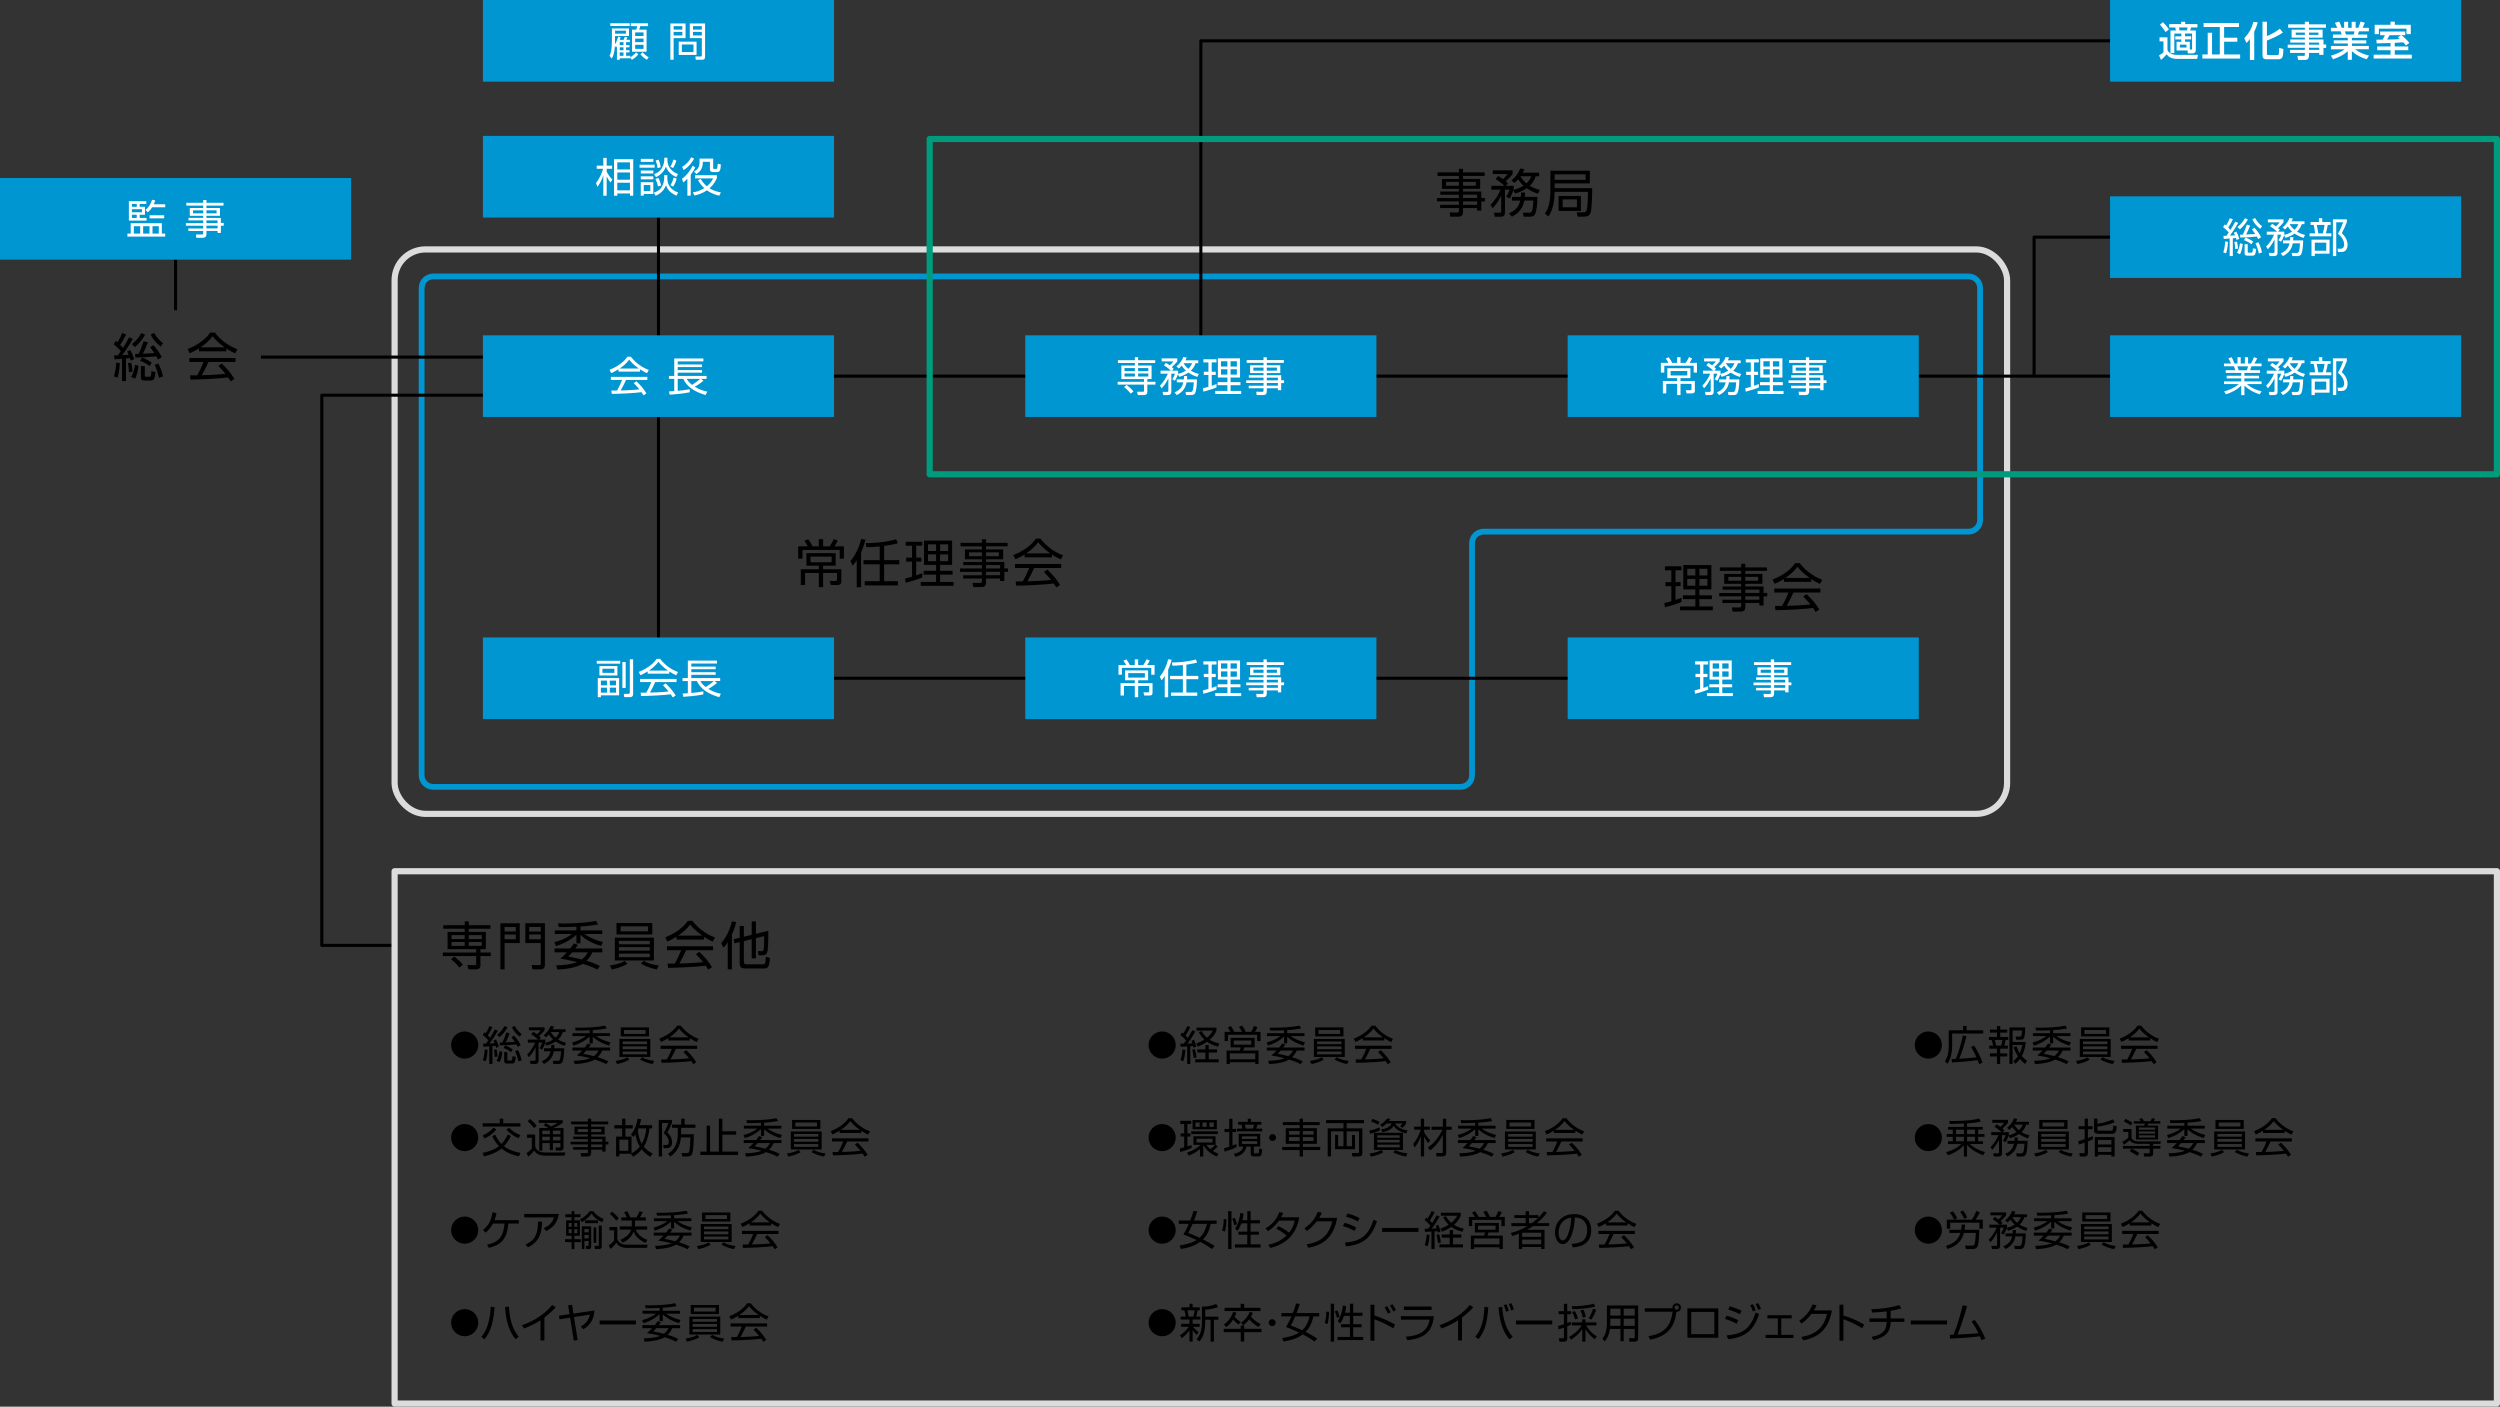 <?xml version="1.0" encoding="UTF-8"?><svg id="_レイヤー_2" xmlns="http://www.w3.org/2000/svg" viewBox="0 0 918.52 516.81"><rect x="0" y="0" width="918.52" height="516.81" fill="#333333" stroke="none"/><defs><style>.cls-1{stroke:#dcdcdc;}.cls-1,.cls-2,.cls-3,.cls-4{fill:none;stroke-linejoin:round;}.cls-1,.cls-3{stroke-width:2.27px;}.cls-5{fill:#fff;}.cls-6{fill:#0096d2;}.cls-2{stroke:#0096d2;stroke-width:2.12px;}.cls-3{stroke:#009b7d;}.cls-4{stroke:#000;stroke-width:1.13px;}</style></defs><line class="cls-4" x1="64.5" y1="86.47" x2="64.5" y2="113.98"/><g><path d="m48.78,124.51c-1.31,2.51-3.38,5.34-3.88,5.98.38-.02,2.03-.11,2.37-.13-.32-.78-.38-.89-.55-1.25l1.18-.49c.53.99,1.06,2.24,1.39,3.34l-1.25.57c-.13-.48-.21-.67-.28-.93-.48.06-1.08.11-1.48.13v8.28h-1.46v-8.17c-.46.02-2.55.15-2.77.17l-.1-1.42c.4,0,.51-.02,1.37-.04.19-.27.49-.7,1.06-1.56-1.04-1.22-2.15-2.11-2.62-2.51l.8-1.22c.32.25.44.32.61.48.97-1.52,1.5-2.83,1.71-3.36l1.46.48c-.76,1.65-2.01,3.59-2.19,3.84.55.55.82.85,1.03,1.12.91-1.42,1.42-2.22,2.24-3.86l1.37.55Zm-6.93,13.77c.76-2.43.82-4.26.84-5.09l1.33.23c-.04.72-.15,3.32-.87,5.32l-1.29-.46Zm5.53-1.52c-.04-1.06-.17-2.34-.38-3.32l1.2-.21c.42,1.75.46,2.75.49,3.31l-1.31.23Zm.8,1.71c1.03-1.61,1.31-3.69,1.42-4.43l1.29.32c-.17,1.79-.63,3.61-1.27,4.79l-1.44-.68Zm.28-12.03c1.44-1.14,2.58-2.43,3.46-4.07l1.39.55c-.91,1.77-2.26,3.34-3.74,4.64l-1.1-1.12Zm5.87-.68c-.57,1.54-1.33,3.27-1.84,4.2.84-.04,3.15-.17,4.22-.23-.82-1.22-1.12-1.58-1.58-2.13l1.22-.78c1.2,1.23,2.36,2.94,3.1,4.41l-1.39.85c-.21-.47-.32-.7-.59-1.16-3.27.34-4.96.4-7.75.46l-.06-1.35c.61-.02.8-.02,1.27-.02.59-1.14,1.29-2.98,1.84-4.64l1.56.38Zm.59,8.74c-.85-.72-1.99-1.41-3.48-1.94l.8-1.18c1.41.53,2.49,1.1,3.53,1.92l-.85,1.2Zm-1.71,3.48c0,.32.04.44.47.44h1.18c.46,0,.65,0,.76-2.03l1.52.29c-.27,2.32-.44,3.13-1.65,3.13h-2.43c-.78,0-1.29-.21-1.29-1.1v-4.22h1.44v3.5Zm3.44-15.67c1.25,2.3,2.64,3.32,3.27,3.78l-.91,1.23c-1.52-1.14-2.79-2.64-3.67-4.37l1.31-.65Zm1.73,16.51c-.4-1.9-.8-3.13-1.56-4.75l1.35-.53c.68,1.23,1.42,3.29,1.71,4.77l-1.5.51Z"/><path d="m83.15,129.07h-10.05v-1.06c-1.69,1.04-2.74,1.5-3.38,1.77l-.78-1.54c5.66-2.22,7.79-5.3,8.3-6.06h1.69c1.98,2.64,5,4.94,8.3,6.12l-.84,1.52c-.84-.38-1.9-.87-3.25-1.79v1.04Zm-1.67,4.5c2.03,1.99,3.19,3.32,4.65,5.64l-1.37.91c-.3-.51-.53-.87-.93-1.46-3.17.46-10.92.8-13.85.8l-.17-1.56h2.62c1.2-2.05,1.92-3.82,2.34-4.92h-5.21v-1.46h16.96v1.46h-9.92c-.46,1.04-1.22,2.7-2.45,4.88.47-.02,2.6-.08,3-.1,2.32-.09,4.27-.27,5.68-.4-.19-.25-1.14-1.44-2.62-2.94l1.25-.85Zm1.06-5.95c-2.68-1.9-3.78-3.27-4.45-4.1-1.2,1.67-2.81,3-4.41,4.1h8.85Z"/></g><g><rect class="cls-6" y="65.4" width="129" height="30"/><g><path class="cls-5" d="m59.47,85.82h1.23v1.11h-13.89v-1.11h1.21v-3.81h11.44v3.81Zm-5.7-11.89v.99h-2.46v1.06h1.96v2.91h-1.96v1.17h2.55v.98h-6.51v-7.11h6.42Zm-3.51.99h-1.8v1.06h1.8v-1.06Zm1.9,1.94h-3.7v1.14h3.7v-1.14Zm-1.9,2.04h-1.8v1.17h1.8v-1.17Zm1.25,4.2h-2.33v2.73h2.33v-2.73Zm3.42,0h-2.34v2.73h2.34v-2.73Zm-1.48-5.98c1.33-1.12,1.92-2.13,2.42-3.72l1.15.2c-.1.4-.22.81-.51,1.44h4.2v1.11h-4.81c-.66,1.08-1.26,1.58-1.63,1.88l-.81-.9Zm6.88,3.09h-5.38v-1.11h5.38v1.11Zm-1.99,2.9h-2.31v2.73h2.31v-2.73Z"/><path class="cls-5" d="m82.12,75.53h-6.27v.89h4.96v2.86h-4.96v.78h5.29v1.86h1.06v1.02h-1.06v2.64h-1.21v-.72h-4.08v1.19c0,.79-.36,1.31-1.3,1.31h-2.42l-.17-1.22,2.19.02c.38,0,.5-.1.5-.46v-.83h-5.44v-.94h5.44v-.99h-6.36v-.98h6.36v-.98h-5.4v-.92h5.4v-.78h-4.92v-2.86h4.92v-.89h-6.19v-1.02h6.19v-1.03h1.2v1.03h6.27v1.02Zm-7.47,1.74h-3.72v1.12h3.72v-1.12Zm4.92,0h-3.72v1.12h3.72v-1.12Zm.36,3.7h-4.08v.98h4.08v-.98Zm0,1.95h-4.08v.99h4.08v-.99Z"/></g></g><g><rect class="cls-6" x="177.43" width="129" height="30"/><g><path class="cls-5" d="m229.14,14.61c.15-.3.36-.81.4-1.09l.96.17c-.04.1-.36.85-.4.93h1.33v.85h-1.4v1.11h1.24v.81h-1.24v1.05h1.24v.81h-1.24v1.25h1.5v.56c1.2-.72,1.74-1.31,2.2-1.81l.81.7c-.65.81-1.48,1.52-2.37,2.02l-.65-.79v.23h-3.84v.57h-1.01v-5.04c-.16.27-.19.31-.36.54l-.39-.63c-.18,3.03-.78,4.05-1.16,4.66l-.82-1c.38-.75.88-1.77.88-5.47v-4.59h6.27v2.79h-5.13v1.88c0,.54-.02.9-.02,1.14.38-.57.87-1.6,1.2-2.86l.87.27c-.1.39-.15.59-.3.98h1.4Zm2.23-6.07v1.02h-7.14v-1.02h7.14Zm-1.4,2.73h-3.99v1.11h3.99v-1.11Zm-.9,4.2h-1.38v1.11h1.38v-1.11Zm0,1.92h-1.38v1.05h1.38v-1.05Zm0,1.86h-1.38v1.25h1.38v-1.25Zm9.03-10.71v1.05h-2.86c-.15.6-.21.83-.38,1.31h2.7v8.1h-5.34v-8.1h1.54c.19-.56.3-1.12.34-1.31h-2.35v-1.05h6.34Zm-1.66,3.36h-3.08v1.32h3.08v-1.32Zm0,2.28h-3.08v1.31h3.08v-1.31Zm0,2.28h-3.08v1.5h3.08v-1.5Zm-.35,2.76c.79.82,1.37,1.32,2.25,1.81l-.69.94c-.58-.36-1.37-.87-2.37-1.99l.81-.77Z"/><path class="cls-5" d="m251.88,8.62v5.4h-4.39v7.93h-1.19v-13.33h5.58Zm-1.19.99h-3.19v1.26h3.19v-1.26Zm0,2.11h-3.19v1.32h3.19v-1.32Zm5.23,8.47h-6.55v-4.87h6.55v4.87Zm-1.12-3.85h-4.29v2.8h4.29v-2.8Zm4.25,4.41c0,.75-.17,1.2-1.05,1.2h-2.37l-.14-1.2,1.92.02c.42,0,.44-.2.44-.44v-6.31h-4.42v-5.4h5.62v12.13Zm-1.2-11.14h-3.24v1.26h3.24v-1.26Zm0,2.11h-3.24v1.32h3.24v-1.32Z"/></g></g><path class="cls-2" d="m545.09,195.33c-2.34,0-4.25,1.91-4.25,4.25v85.27c0,2.34-1.91,4.25-4.25,4.25H159.16c-2.34,0-4.25-1.91-4.25-4.25V105.82c0-2.34,1.91-4.25,4.25-4.25h564.09c2.34,0,4.25,1.91,4.25,4.25v85.26c0,2.34-1.91,4.25-4.25,4.25h-178.16Z"/><rect class="cls-1" x="144.98" y="91.64" width="592.44" height="207.38" rx="11.34" ry="11.34"/><g><path d="m300.83,200.73v-2.64h1.58v2.64h2.43c.36-.49,1.33-2.2,1.52-2.7l1.44.63c-.23.53-.93,1.67-1.2,2.07h3.46v4.52h-1.54v-3.19h-13.68v3.19h-1.58v-4.52h3.55c-.19-.36-.82-1.46-1.29-2.03l1.42-.59c.84,1.14,1.22,1.82,1.6,2.62h2.28Zm8.28,12.63c0,.76-.02,1.58-1.48,1.58h-2.38l-.4-1.5,1.98.02c.57,0,.68-.11.68-.59v-2.37h-5.09v5.22h-1.58v-5.22h-5.05v4.45h-1.58v-5.79h6.63v-1.33h-4.56v-4.6h10.75v4.6h-4.62v1.33h6.69v4.22Zm-3.57-8.85h-7.75v2.07h7.75v-2.07Z"/><path d="m316.37,215.74h-1.6v-9.88c-.74,1.16-1.06,1.5-1.5,1.99l-.8-1.75c1.82-2.01,3.29-5.32,3.93-8.09l1.58.3c-.19.78-.57,2.36-1.61,4.6v12.82Zm8.47-9.95h5.57v1.54h-5.57v6.21h5.07v1.54h-12.2v-1.54h5.51v-6.21h-5.96v-1.54h5.96v-5.02c-2.3.23-3.8.27-4.88.28l-.25-1.5c2.53-.02,6.73-.19,11.17-1.39l.61,1.44c-.72.19-2.11.57-5.03.97v5.21Z"/><path d="m338.87,212.15c-1.88.82-4.58,1.56-6.1,1.98l-.25-1.56c.66-.15,1.71-.46,2.58-.68v-5.55h-2.15v-1.48h2.15v-4.35h-2.34v-1.46h6.08v1.46h-2.22v4.35h1.88v1.48h-1.88v5.07c.93-.32,1.52-.55,2.22-.82l.02,1.56Zm10.94-13.54v8.93h-4.41v2.17h4.6v1.41h-4.6v2.68h4.94v1.42h-12.06v-1.42h5.64v-2.68h-4.56v-1.41h4.56v-2.17h-4.43v-8.93h10.32Zm-5.89,1.37h-2.96v2.45h2.96v-2.45Zm0,3.72h-2.96v2.49h2.96v-2.49Zm4.43-3.72h-2.94v2.45h2.94v-2.45Zm0,3.72h-2.94v2.49h2.94v-2.49Z"/><path d="m370.22,200.73h-7.94v1.12h6.29v3.63h-6.29v.99h6.71v2.36h1.35v1.29h-1.35v3.34h-1.54v-.91h-5.17v1.5c0,1.01-.46,1.65-1.65,1.65h-3.06l-.21-1.54,2.77.02c.48,0,.63-.13.63-.59v-1.04h-6.9v-1.2h6.9v-1.25h-8.05v-1.23h8.05v-1.23h-6.84v-1.16h6.84v-.99h-6.23v-3.63h6.23v-1.12h-7.85v-1.29h7.85v-1.31h1.52v1.31h7.94v1.29Zm-9.46,2.2h-4.71v1.42h4.71v-1.42Zm6.23,0h-4.71v1.42h4.71v-1.42Zm.46,4.69h-5.17v1.23h5.17v-1.23Zm0,2.47h-5.17v1.25h5.17v-1.25Z"/><path d="m386.5,204.78h-10.05v-1.06c-1.69,1.04-2.74,1.5-3.38,1.77l-.78-1.54c5.66-2.22,7.79-5.3,8.3-6.06h1.69c1.98,2.64,5,4.94,8.3,6.12l-.84,1.52c-.84-.38-1.9-.87-3.25-1.79v1.04Zm-1.67,4.5c2.03,1.99,3.19,3.32,4.65,5.64l-1.37.91c-.3-.51-.53-.87-.93-1.46-3.17.46-10.92.8-13.85.8l-.17-1.56h2.62c1.2-2.05,1.92-3.82,2.34-4.92h-5.21v-1.46h16.96v1.46h-9.92c-.46,1.04-1.22,2.7-2.45,4.88.47-.02,2.6-.08,3-.1,2.32-.09,4.27-.27,5.68-.4-.19-.25-1.14-1.44-2.62-2.94l1.25-.85Zm1.06-5.95c-2.68-1.9-3.78-3.27-4.45-4.1-1.2,1.67-2.81,3-4.41,4.1h8.85Z"/></g><g><path d="m617.83,221.16c-1.88.82-4.58,1.56-6.1,1.98l-.25-1.56c.66-.15,1.71-.46,2.58-.68v-5.55h-2.15v-1.48h2.15v-4.35h-2.34v-1.46h6.08v1.46h-2.22v4.35h1.88v1.48h-1.88v5.07c.93-.32,1.52-.55,2.22-.82l.02,1.56Zm10.94-13.54v8.93h-4.41v2.17h4.6v1.41h-4.6v2.68h4.94v1.42h-12.06v-1.42h5.64v-2.68h-4.56v-1.41h4.56v-2.17h-4.43v-8.93h10.32Zm-5.89,1.37h-2.96v2.45h2.96v-2.45Zm0,3.72h-2.96v2.49h2.96v-2.49Zm4.43-3.72h-2.94v2.45h2.94v-2.45Zm0,3.72h-2.94v2.49h2.94v-2.49Z"/><path d="m649.18,209.74h-7.94v1.12h6.29v3.63h-6.29v.99h6.71v2.36h1.35v1.29h-1.35v3.34h-1.54v-.91h-5.17v1.5c0,1.01-.46,1.65-1.65,1.65h-3.06l-.21-1.54,2.77.02c.48,0,.63-.13.63-.59v-1.04h-6.9v-1.2h6.9v-1.25h-8.05v-1.23h8.05v-1.23h-6.84v-1.16h6.84v-.99h-6.23v-3.63h6.23v-1.12h-7.85v-1.29h7.85v-1.31h1.52v1.31h7.94v1.29Zm-9.46,2.2h-4.71v1.42h4.71v-1.42Zm6.23,0h-4.71v1.42h4.71v-1.42Zm.46,4.69h-5.17v1.23h5.17v-1.23Zm0,2.47h-5.17v1.25h5.17v-1.25Z"/><path d="m665.46,213.79h-10.05v-1.06c-1.69,1.04-2.74,1.5-3.38,1.77l-.78-1.54c5.66-2.22,7.79-5.3,8.3-6.06h1.69c1.98,2.64,5,4.94,8.3,6.12l-.84,1.52c-.84-.38-1.9-.87-3.25-1.79v1.04Zm-1.67,4.5c2.03,1.99,3.19,3.32,4.65,5.64l-1.37.91c-.3-.51-.53-.87-.93-1.46-3.17.46-10.92.8-13.85.8l-.17-1.56h2.62c1.2-2.05,1.92-3.82,2.34-4.92h-5.21v-1.46h16.96v1.46h-9.92c-.46,1.04-1.22,2.7-2.45,4.88.47-.02,2.6-.08,3-.1,2.32-.09,4.27-.27,5.68-.4-.19-.25-1.14-1.44-2.62-2.94l1.25-.85Zm1.06-5.95c-2.68-1.9-3.78-3.27-4.45-4.1-1.2,1.67-2.81,3-4.41,4.1h8.85Z"/></g><g><path d="m545.47,64.63h-7.94v1.12h6.29v3.63h-6.29v.99h6.71v2.36h1.35v1.29h-1.35v3.34h-1.54v-.91h-5.17v1.5c0,1.01-.46,1.65-1.65,1.65h-3.06l-.21-1.54,2.77.02c.48,0,.63-.13.63-.59v-1.04h-6.9v-1.2h6.9v-1.25h-8.05v-1.23h8.05v-1.23h-6.84v-1.16h6.84v-.99h-6.23v-3.63h6.23v-1.12h-7.85v-1.29h7.85v-1.31h1.52v1.31h7.94v1.29Zm-9.46,2.2h-4.71v1.42h4.71v-1.42Zm6.23,0h-4.71v1.42h4.71v-1.42Zm.46,4.69h-5.17v1.23h5.17v-1.23Zm0,2.47h-5.17v1.25h5.17v-1.25Z"/><path d="m555.31,66.24c1.71-1.23,2.91-3.32,3.23-4.35l1.54.25c-.13.38-.23.63-.59,1.31h6v1.31h-1.27c-.23.7-.67,2.01-2.18,3.5,1.56.95,2.87,1.31,3.71,1.52l-.7,1.41c-1.04-.36-2.47-.91-4.14-2.03-1.65,1.12-3.23,1.67-4.22,1.98l-.68-1.16c-.04.13-.49,1.58-1.41,2.96l-1.22-.68c.44-.68.93-1.46,1.25-2.58h-1.69v8.49c0,1.03-.57,1.46-1.58,1.46h-2.17l-.34-1.48,2.05.02c.27,0,.65-.04.65-.53v-5.74c-1.2,2.45-2.6,4.01-3.12,4.58l-.82-1.25c1.62-1.44,3.12-4.03,3.71-5.55h-3.38v-1.41h4.81c-1.12-1.08-1.98-1.69-3.25-2.51l.93-1.1c.53.29.84.44,1.79,1.16.32-.32,1.18-1.08,1.71-1.88h-5.47v-1.37h7.29v1.35c-.74,1.04-2.32,2.49-2.53,2.68.46.4.61.57.82.82l-.82.85h2.91v1.29c-.04.11-.06.17-.08.21,1.08-.27,2.3-.65,3.67-1.54-1.06-1.01-1.63-1.88-1.94-2.36-.7.82-.97,1.04-1.37,1.35l-1.1-.97Zm9.57,6.08c0,2.53-.4,5.41-.78,6.17-.32.63-.68,1.12-1.88,1.12h-2.39l-.32-1.48,2.3.02c.63,0,.87-.17,1.08-.7.34-.82.47-3.29.49-3.76h-3.34c-.42,2.36-1.58,4.37-4.56,5.93l-1.06-1.25c2.85-1.18,3.69-2.93,4.12-4.67h-3.06v-1.37h3.29c.08-.57.08-1.04.1-1.58h1.46c-.02.72-.04,1.08-.09,1.58h4.65Zm-6.23-7.56l-.04.06c.27.44.89,1.44,2.24,2.56,1.14-1.04,1.54-2.07,1.75-2.62h-3.95Z"/><path d="m584.99,69.13c0,3.95-.25,7.75-.51,8.76-.15.55-.47,1.71-2.49,1.71h-2.34l-.36-1.6,2.36.02c.47,0,1.04.02,1.33-.91.36-1.18.42-4.5.46-6.61h-12.25c-.11,5.93-1.67,8.13-2.32,9.04l-1.25-1.1c.76-1.12,2.01-3,2.01-8.43v-7.28h14.48v4.65h-12.92v1.75h13.81Zm-2.43-5.07h-11.38v2.03h11.38v-2.03Zm-1.73,13.43h-8.19v-5.51h8.19v5.51Zm-1.46-4.22h-5.24v2.89h5.24v-2.89Z"/></g><polyline class="cls-4" points="441.2 137.75 441.2 15 781.72 15"/><polyline class="cls-4" points="747.34 138.2 747.34 87.13 787.83 87.13"/><g><rect class="cls-6" x="775.25" y="0" width="129" height="30"/><g><path class="cls-5" d="m793.42,13.71h2.92v4.51c.51,1.94,3.17,1.94,3.34,1.94h7.88l-.3,1.47h-7.57c-1.08,0-2.01-.38-2.17-.44-.75-.3-1.21-.87-1.5-1.23-.93,1.06-1,1.15-2.05,2.05l-.72-1.65c.12-.07,1.16-.69,1.62-1.12v-4.02h-1.44v-1.52Zm1.26-5.55c.43.42,1.44,1.46,2.22,2.64l-1.25.97c-.72-1.14-1.44-2.01-2.07-2.71l1.09-.9Zm9.03,10.38h-4.02v-3.19h1.75v-.85h-2.22v-1.15h2.22v-1h-2.58v7.14h-1.41v-8.29h2.01c-.09-.41-.23-.96-.26-1.1h-2.23v-1.27h4.38v-.83h1.5v.83h4.5v1.27h-2.31c-.15.6-.24.84-.33,1.1h2.06v7.18c0,1.12-.93,1.23-1.23,1.23h-1.68l-.15-1.05Zm-3.13-8.46c.09.39.11.46.21,1.1h2.66c.13-.36.21-.74.27-1.1h-3.13Zm.32,6.33v1.05h2.43v-1.05h-2.43Zm4.15,1.81c.2,0,.33-.03.33-.34v-5.55h-2.59v1h2.26v1.15h-2.26v.85h1.77v2.88h.5Z"/><path class="cls-5" d="m809.63,8.45h12.99v1.47h-5.46v3.94h4.84v1.47h-4.84v4.68h5.88v1.5h-13.87v-1.5h1.96v-7.98h1.59v7.98h2.85v-10.09h-5.94v-1.47Z"/><path class="cls-5" d="m826.64,14.34c-.63.84-.9,1.1-1.25,1.46l-.83-1.75c1.82-1.96,2.78-3.71,3.35-6.03l1.6.19c-.18.66-.48,1.79-1.29,3.45v10.39h-1.59v-7.71Zm6.25-6.36v5.28c.66-.27,2.8-1.2,4.77-2.7l1.08,1.41c-1.63,1.17-4.26,2.34-5.85,2.92v4.77c0,.41,0,.56.58.56h3.21c.4,0,.5-.13.55-.3.09-.27.13-2.04.13-2.34l1.58.42c-.01.65-.09,2.56-.41,3.06-.34.57-.75.72-1.46.72h-4.29c-.44,0-1.52,0-1.52-1.38V7.98h1.61Z"/><path class="cls-5" d="m854.58,10.19h-6.24v.72h5.01v2.94h-5.01v.66h5.32v1.83h1v1.27h-1v2.55h-1.56v-.72h-3.76v1.09c0,.51-.21,1.48-1.31,1.48h-2.71l-.22-1.48h2.26c.44,0,.46-.15.46-.46v-.63h-5.43v-1.11h5.43v-.78h-6.3v-1.15h6.3v-.75h-5.35v-1.14h5.35v-.66h-4.87v-2.94h4.87v-.72h-6.13v-1.25h6.13v-.96h1.52v.96h6.24v1.25Zm-11.11,1.79v.84h3.36v-.84h-3.36Zm4.88,0v.84h3.45v-.84h-3.45Zm0,3.67v.75h3.72v-.75h-3.72Zm0,1.9v.78h3.76v-.78h-3.76Z"/><path class="cls-5" d="m856.4,20.45c1.49-.45,3.34-1.1,5.07-2.33h-5.08v-1.24h6.21v-.9h-5.16v-1.16h5.16v-.9h-5.47v-1.23h3.22c-.04-.17-.25-.88-.41-1.17h-3.55v-1.29h2.35c-.1-.22-.58-1.24-.87-1.86l1.56-.44c.38.71.6,1.31.9,2.29h.92v-2.2h1.47v2.2h1.3v-2.2h1.47v2.2h.97c.29-.61.66-1.66.83-2.31l1.56.45c-.04.14-.38,1.06-.83,1.86h2.31v1.29h-3.63c-.04.17-.31.99-.38,1.17h3.41v1.23h-5.62v.9h5.28v1.16h-5.28v.9h6.22v1.24h-5.07c1.65,1.25,3.17,1.81,5.14,2.31l-.87,1.36c-2.12-.7-3.63-1.36-5.43-2.97v3.15h-1.51v-3.13c-1.68,1.48-3.41,2.25-5.42,2.94l-.78-1.33Zm5.13-8.92c.08.18.36,1,.42,1.17h2.79c.13-.34.24-.69.33-1.17h-3.54Z"/><path class="cls-5" d="m879.86,17.06h4.95v1.38h-4.95v1.65h6.25v1.42h-14.02v-1.42h6.21v-1.65h-4.89v-1.38h4.89v-1.26c-.79.03-4.37.15-5.08.15l-.13-1.36c.21,0,1.96-.03,2.29-.03.4-.67.6-1.06.85-1.62h-1.75v-1.35h9.22v1.35h-1.38c1.21.9,2.37,2.14,2.88,2.82l-1.25.98c-.25-.38-.5-.71-.93-1.19-1.88.1-2.5.15-3.17.18v1.33Zm-1.56-9.1h1.56v1.15h5.88v3.44h-1.58v-2.01h-10.14v2.01h-1.54v-3.44h5.82v-1.15Zm3.84,4.98h-4.19c-.31.6-.66,1.15-.9,1.59,2.49-.04,3.33-.06,4.71-.18-.24-.19-.41-.31-.81-.61l1.19-.79Z"/></g></g><line class="cls-4" x1="289.83" y1="138.2" x2="787.83" y2="138.2"/><line class="cls-4" x1="95.87" y1="131.2" x2="185.99" y2="131.2"/><polyline class="cls-4" points="144.98 347.34 118.24 347.34 118.24 145.2 185.99 145.2"/><line class="cls-4" x1="289.83" y1="249.21" x2="601.64" y2="249.21"/><g><rect class="cls-6" x="575.98" y="123.2" width="129" height="30"/><g><path class="cls-5" d="m616.19,133.32v-2.08h1.25v2.08h1.92c.29-.39,1.05-1.74,1.2-2.13l1.14.5c-.18.42-.74,1.32-.95,1.63h2.73v3.57h-1.21v-2.52h-10.8v2.52h-1.25v-3.57h2.8c-.15-.28-.64-1.15-1.02-1.6l1.12-.46c.66.9.96,1.44,1.26,2.07h1.8Zm6.54,9.97c0,.6-.02,1.25-1.17,1.25h-1.88l-.32-1.19,1.56.02c.45,0,.54-.09.54-.46v-1.88h-4.02v4.12h-1.25v-4.12h-3.99v3.51h-1.25v-4.57h5.23v-1.05h-3.6v-3.63h8.49v3.63h-3.65v1.05h5.28v3.33Zm-2.82-6.99h-6.12v1.64h6.12v-1.64Z"/><path class="cls-5" d="m631.49,134.6c1.35-.97,2.29-2.62,2.55-3.43l1.22.19c-.11.3-.18.5-.47,1.04h4.74v1.03h-1c-.18.56-.53,1.59-1.72,2.76,1.23.75,2.26,1.03,2.92,1.2l-.56,1.11c-.82-.28-1.95-.72-3.27-1.6-1.3.89-2.55,1.32-3.33,1.56l-.54-.92c-.03.1-.39,1.25-1.11,2.34l-.96-.54c.34-.54.73-1.16.99-2.04h-1.33v6.7c0,.81-.45,1.15-1.24,1.15h-1.71l-.27-1.17,1.62.02c.21,0,.51-.03.51-.42v-4.53c-.94,1.94-2.05,3.17-2.46,3.61l-.64-.99c1.27-1.14,2.46-3.18,2.92-4.38h-2.67v-1.11h3.79c-.88-.85-1.56-1.33-2.57-1.98l.74-.87c.42.23.66.35,1.41.92.25-.25.93-.85,1.35-1.48h-4.32v-1.08h5.76v1.06c-.58.83-1.83,1.96-2,2.11.36.31.48.45.64.65l-.64.68h2.29v1.02c-.03.09-.04.14-.06.17.86-.21,1.82-.51,2.9-1.21-.84-.79-1.29-1.48-1.53-1.86-.55.65-.76.83-1.08,1.06l-.87-.77Zm7.56,4.8c0,2-.31,4.27-.61,4.88-.25.5-.54.88-1.49.88h-1.89l-.25-1.17,1.81.02c.5,0,.69-.13.86-.56.27-.64.38-2.59.39-2.97h-2.64c-.33,1.86-1.25,3.45-3.6,4.68l-.84-.99c2.25-.93,2.91-2.31,3.25-3.69h-2.41v-1.08h2.59c.06-.45.06-.82.08-1.24h1.15c-.01.57-.03.85-.08,1.24h3.67Zm-4.92-5.97l-.03.04c.21.35.71,1.14,1.77,2.03.9-.83,1.21-1.64,1.38-2.07h-3.12Z"/><path class="cls-5" d="m646.22,142.34c-1.49.65-3.62,1.23-4.81,1.56l-.2-1.23c.52-.12,1.35-.36,2.04-.54v-4.38h-1.7v-1.17h1.7v-3.43h-1.84v-1.16h4.8v1.16h-1.75v3.43h1.48v1.17h-1.48v4c.73-.25,1.2-.44,1.75-.65v1.23Zm8.65-10.69v7.05h-3.48v1.71h3.63v1.11h-3.63v2.11h3.9v1.12h-9.52v-1.12h4.46v-2.11h-3.6v-1.11h3.6v-1.71h-3.5v-7.05h8.14Zm-4.65,1.08h-2.34v1.93h2.34v-1.93Zm0,2.94h-2.34v1.97h2.34v-1.97Zm3.49-2.94h-2.32v1.93h2.32v-1.93Zm0,2.94h-2.32v1.97h2.32v-1.97Z"/><path class="cls-5" d="m670.97,133.32h-6.27v.89h4.96v2.86h-4.96v.78h5.29v1.86h1.07v1.02h-1.07v2.64h-1.21v-.72h-4.08v1.19c0,.79-.36,1.31-1.3,1.31h-2.42l-.17-1.22,2.19.02c.38,0,.5-.1.5-.46v-.83h-5.45v-.94h5.45v-.99h-6.36v-.98h6.36v-.98h-5.4v-.92h5.4v-.78h-4.92v-2.86h4.92v-.89h-6.2v-1.02h6.2v-1.03h1.2v1.03h6.27v1.02Zm-7.47,1.74h-3.72v1.12h3.72v-1.12Zm4.92,0h-3.72v1.12h3.72v-1.12Zm.36,3.7h-4.08v.98h4.08v-.98Zm0,1.95h-4.08v.99h4.08v-.99Z"/></g></g><g><rect class="cls-6" x="775.25" y="123.2" width="129" height="30"/><g><path class="cls-5" d="m830.24,144.92c-2.55-.93-3.81-1.58-5.61-3.23v3.48h-1.19v-3.49c-1.75,1.69-3.5,2.47-5.62,3.21l-.66-1.08c1.38-.39,3.46-1.06,5.38-2.69h-5.43v-1h6.33v-1.1h-5.34v-.96h5.34v-1.05h-5.7v-.99h3.52c-.09-.36-.34-1.11-.5-1.44h-3.66v-1.02h2.6c-.3-.66-.46-.96-1-1.9l1.21-.41c.18.3.54.88,1.06,2.31h1.11v-2.33h1.17v2.33h1.54v-2.33h1.17v2.33h1.06c.47-.78.84-1.68,1.1-2.31l1.21.41c-.21.45-.67,1.3-1.05,1.9h2.64v1.02h-3.72c-.2.65-.3.96-.46,1.44h3.61v.99h-5.74v1.05h5.38v.96h-5.38v1.1h6.31v1h-5.4c1.7,1.44,3.03,2.04,5.4,2.67l-.71,1.12Zm-4.71-8.89c.06-.15.32-.84.42-1.44h-3.92c.08.21.41,1.21.5,1.44h3Z"/><path class="cls-5" d="m838.64,134.6c1.35-.97,2.29-2.62,2.55-3.43l1.21.19c-.1.3-.18.5-.46,1.04h4.74v1.03h-1c-.18.56-.52,1.59-1.72,2.76,1.23.75,2.26,1.03,2.92,1.2l-.55,1.11c-.83-.28-1.95-.72-3.27-1.6-1.3.89-2.55,1.32-3.33,1.56l-.54-.92c-.03.1-.39,1.25-1.11,2.34l-.96-.54c.34-.54.74-1.16.99-2.04h-1.33v6.7c0,.81-.45,1.15-1.25,1.15h-1.71l-.27-1.17,1.62.02c.21,0,.51-.03.51-.42v-4.53c-.95,1.94-2.06,3.17-2.46,3.61l-.65-.99c1.28-1.14,2.46-3.18,2.92-4.38h-2.67v-1.11h3.79c-.88-.85-1.56-1.33-2.56-1.98l.73-.87c.42.23.66.35,1.41.92.25-.25.93-.85,1.35-1.48h-4.32v-1.08h5.76v1.06c-.58.83-1.83,1.96-2,2.11.36.31.48.45.65.65l-.65.68h2.29v1.02c-.03.09-.04.14-.06.17.85-.21,1.81-.51,2.89-1.21-.84-.79-1.29-1.48-1.53-1.86-.56.65-.77.83-1.08,1.06l-.87-.77Zm7.56,4.8c0,2-.32,4.27-.62,4.88-.25.5-.54.88-1.48.88h-1.89l-.25-1.17,1.82.02c.5,0,.69-.13.85-.56.27-.64.38-2.59.39-2.97h-2.64c-.33,1.86-1.25,3.45-3.6,4.68l-.84-.99c2.25-.93,2.91-2.31,3.25-3.69h-2.42v-1.08h2.59c.06-.45.06-.82.08-1.24h1.16c-.02.57-.03.85-.08,1.24h3.67Zm-4.92-5.97l-.03.04c.21.35.71,1.14,1.77,2.03.9-.83,1.21-1.64,1.38-2.07h-3.12Z"/><path class="cls-5" d="m851.98,132.63v-1.4h1.23v1.4h3.08v1.06h-1.05c-.11.78-.43,2.29-.71,3.1h2.03v1.09h-8v-1.09h2.03c-.12-1.32-.36-2.34-.54-3.1h-1.12v-1.06h3.06Zm3.92,11.64h-5.43v.88h-1.2v-6.03h6.63v5.15Zm-1.21-4.06h-4.21v2.97h4.21v-2.97Zm-1.31-3.4c.35-.94.62-2.59.68-3.1h-2.87c.21.95.42,1.91.57,3.1h1.62Zm3.75,8.35v-13.51h5.12v1.02c-.57,1.56-1.11,2.65-1.86,4.05,2.13,1.93,2.13,3.91,2.13,4.36,0,.84-.34,1.84-1.05,2.26-.52.31-.96.31-1.39.31h-1.08l-.17-1.23,1.06.03c1.29.03,1.37-1.14,1.37-1.54,0-1.62-1.06-2.97-2.29-3.98.81-1.32,1.54-3.06,1.92-4.2h-2.54v12.42h-1.21Z"/></g></g><g><rect class="cls-6" x="376.7" y="123.2" width="129" height="30"/><g><path class="cls-5" d="m424.43,133.37h-6.28v.93h4.95v4.98h-1.56v.99h2.98v1.04h-2.98v2.68c0,.96-.66,1.17-1.25,1.17h-2.22l-.33-1.24h2.21c.19.01.36-.02.36-.38v-2.23h-9.67v-1.04h9.67v-.99h-8.31v-4.98h4.96v-.93h-6.22v-1.02h6.22v-1.1h1.19v1.1h6.28v1.02Zm-9,11.26c-.95-1.24-2.07-2.13-2.43-2.41l.93-.8c.75.57,1.9,1.6,2.53,2.4l-1.03.81Zm1.53-9.4h-3.81v1.12h3.81v-1.12Zm0,1.98h-3.81v1.14h3.81v-1.14Zm4.95-1.98h-3.76v1.12h3.76v-1.12Zm0,1.98h-3.76v1.14h3.76v-1.14Z"/><path class="cls-5" d="m432.22,134.6c1.35-.97,2.29-2.62,2.55-3.43l1.22.19c-.1.3-.18.5-.47,1.04h4.74v1.03h-1c-.18.56-.52,1.59-1.72,2.76,1.23.75,2.26,1.03,2.92,1.2l-.56,1.11c-.82-.28-1.95-.72-3.27-1.6-1.3.89-2.55,1.32-3.33,1.56l-.54-.92c-.03.1-.39,1.25-1.11,2.34l-.96-.54c.34-.54.73-1.16.99-2.04h-1.33v6.7c0,.81-.45,1.15-1.24,1.15h-1.71l-.27-1.17,1.62.02c.21,0,.51-.03.51-.42v-4.53c-.94,1.94-2.06,3.17-2.46,3.61l-.65-.99c1.27-1.14,2.46-3.18,2.92-4.38h-2.67v-1.11h3.79c-.88-.85-1.56-1.33-2.56-1.98l.73-.87c.42.23.66.35,1.41.92.25-.25.93-.85,1.35-1.48h-4.32v-1.08h5.76v1.06c-.58.83-1.83,1.96-2,2.11.36.31.48.45.65.65l-.65.68h2.29v1.02c-.03.09-.04.14-.06.17.85-.21,1.81-.51,2.9-1.21-.84-.79-1.29-1.48-1.53-1.86-.56.65-.77.83-1.08,1.06l-.87-.77Zm7.56,4.8c0,2-.31,4.27-.61,4.88-.25.5-.54.88-1.48.88h-1.89l-.25-1.17,1.81.02c.5,0,.69-.13.85-.56.27-.64.38-2.59.39-2.97h-2.64c-.33,1.86-1.25,3.45-3.6,4.68l-.84-.99c2.25-.93,2.91-2.31,3.25-3.69h-2.41v-1.08h2.59c.06-.45.06-.82.08-1.24h1.15c-.02.57-.03.85-.08,1.24h3.67Zm-4.92-5.97l-.03.04c.21.35.71,1.14,1.77,2.03.9-.83,1.21-1.64,1.38-2.07h-3.12Z"/><path class="cls-5" d="m446.95,142.34c-1.48.65-3.61,1.23-4.81,1.56l-.2-1.23c.52-.12,1.35-.36,2.04-.54v-4.38h-1.69v-1.17h1.69v-3.43h-1.84v-1.16h4.8v1.16h-1.75v3.43h1.48v1.17h-1.48v4c.73-.25,1.2-.44,1.75-.65v1.23Zm8.65-10.69v7.05h-3.48v1.71h3.63v1.11h-3.63v2.11h3.9v1.12h-9.52v-1.12h4.46v-2.11h-3.6v-1.11h3.6v-1.71h-3.5v-7.05h8.14Zm-4.65,1.08h-2.34v1.93h2.34v-1.93Zm0,2.94h-2.34v1.97h2.34v-1.97Zm3.49-2.94h-2.32v1.93h2.32v-1.93Zm0,2.94h-2.32v1.97h2.32v-1.97Z"/><path class="cls-5" d="m471.7,133.32h-6.27v.89h4.96v2.86h-4.96v.78h5.29v1.86h1.06v1.02h-1.06v2.64h-1.21v-.72h-4.08v1.19c0,.79-.36,1.31-1.3,1.31h-2.42l-.17-1.22,2.19.02c.38,0,.5-.1.5-.46v-.83h-5.44v-.94h5.44v-.99h-6.36v-.98h6.36v-.98h-5.4v-.92h5.4v-.78h-4.92v-2.86h4.92v-.89h-6.19v-1.02h6.19v-1.03h1.2v1.03h6.27v1.02Zm-7.47,1.74h-3.72v1.12h3.72v-1.12Zm4.92,0h-3.72v1.12h3.72v-1.12Zm.36,3.7h-4.08v.98h4.08v-.98Zm0,1.95h-4.08v.99h4.08v-.99Z"/></g></g><rect class="cls-3" x="341.57" y="51.07" width="575.82" height="123.2"/><g><rect class="cls-6" x="376.7" y="234.21" width="129" height="30"/><g><path class="cls-5" d="m416.92,244.33v-2.08h1.24v2.08h1.92c.29-.39,1.05-1.74,1.2-2.13l1.14.5c-.18.42-.74,1.32-.95,1.63h2.73v3.57h-1.21v-2.52h-10.8v2.52h-1.24v-3.57h2.8c-.15-.28-.65-1.15-1.02-1.6l1.12-.46c.66.9.96,1.44,1.26,2.07h1.8Zm6.54,9.97c0,.6-.02,1.25-1.17,1.25h-1.88l-.31-1.19,1.56.02c.45,0,.54-.09.54-.46v-1.88h-4.02v4.12h-1.25v-4.12h-3.99v3.51h-1.24v-4.57h5.23v-1.05h-3.6v-3.63h8.49v3.63h-3.65v1.05h5.28v3.33Zm-2.82-6.99h-6.12v1.64h6.12v-1.64Z"/><path class="cls-5" d="m429.19,256.18h-1.26v-7.8c-.58.92-.84,1.19-1.19,1.58l-.63-1.38c1.44-1.59,2.59-4.2,3.1-6.39l1.25.24c-.15.61-.45,1.86-1.27,3.63v10.12Zm6.69-7.86h4.39v1.22h-4.39v4.9h4v1.21h-9.63v-1.21h4.35v-4.9h-4.71v-1.22h4.71v-3.96c-1.81.18-3,.21-3.85.23l-.2-1.19c2-.02,5.31-.15,8.82-1.1l.48,1.14c-.57.15-1.67.45-3.97.77v4.11Z"/><path class="cls-5" d="m446.95,253.34c-1.48.65-3.61,1.23-4.81,1.56l-.2-1.23c.52-.12,1.35-.36,2.04-.54v-4.38h-1.69v-1.17h1.69v-3.43h-1.84v-1.16h4.8v1.16h-1.75v3.43h1.48v1.17h-1.48v4c.73-.25,1.2-.44,1.75-.65v1.23Zm8.65-10.69v7.05h-3.48v1.71h3.63v1.11h-3.63v2.11h3.9v1.12h-9.52v-1.12h4.46v-2.11h-3.6v-1.11h3.6v-1.71h-3.5v-7.05h8.14Zm-4.65,1.08h-2.34v1.93h2.34v-1.93Zm0,2.94h-2.34v1.97h2.34v-1.97Zm3.49-2.94h-2.32v1.93h2.32v-1.93Zm0,2.94h-2.32v1.97h2.32v-1.97Z"/><path class="cls-5" d="m471.7,244.33h-6.27v.89h4.96v2.86h-4.96v.78h5.29v1.86h1.07v1.02h-1.07v2.64h-1.21v-.72h-4.08v1.19c0,.79-.36,1.31-1.3,1.31h-2.42l-.17-1.22,2.19.02c.38,0,.5-.1.5-.46v-.83h-5.44v-.94h5.44v-.99h-6.36v-.98h6.36v-.98h-5.4v-.92h5.4v-.78h-4.92v-2.86h4.92v-.89h-6.19v-1.02h6.19v-1.03h1.2v1.03h6.27v1.02Zm-7.47,1.74h-3.72v1.12h3.72v-1.12Zm4.92,0h-3.72v1.12h3.72v-1.12Zm.36,3.7h-4.08v.98h4.08v-.98Zm0,1.95h-4.08v.99h4.08v-.99Z"/></g></g><g><rect class="cls-6" x="575.98" y="234.2" width="129" height="30"/><g><path class="cls-5" d="m627.6,253.34c-1.48.65-3.61,1.23-4.81,1.56l-.2-1.23c.53-.12,1.35-.36,2.04-.54v-4.38h-1.69v-1.17h1.69v-3.43h-1.84v-1.16h4.8v1.16h-1.75v3.43h1.49v1.17h-1.49v4c.74-.25,1.2-.44,1.75-.65v1.23Zm8.65-10.69v7.05h-3.48v1.71h3.63v1.11h-3.63v2.11h3.9v1.12h-9.52v-1.12h4.46v-2.11h-3.6v-1.11h3.6v-1.71h-3.5v-7.05h8.14Zm-4.65,1.08h-2.34v1.93h2.34v-1.93Zm0,2.94h-2.34v1.97h2.34v-1.97Zm3.5-2.94h-2.33v1.93h2.33v-1.93Zm0,2.94h-2.33v1.97h2.33v-1.97Z"/><path class="cls-5" d="m658.09,244.33h-6.27v.89h4.96v2.86h-4.96v.78h5.29v1.86h1.06v1.02h-1.06v2.64h-1.21v-.72h-4.08v1.19c0,.79-.36,1.31-1.3,1.31h-2.42l-.17-1.22,2.19.02c.38,0,.5-.1.5-.46v-.83h-5.44v-.94h5.44v-.99h-6.36v-.98h6.36v-.98h-5.4v-.92h5.4v-.78h-4.92v-2.86h4.92v-.89h-6.19v-1.02h6.19v-1.03h1.2v1.03h6.27v1.02Zm-7.47,1.74h-3.72v1.12h3.72v-1.12Zm4.92,0h-3.72v1.12h3.72v-1.12Zm.36,3.7h-4.08v.98h4.08v-.98Zm0,1.95h-4.08v.99h4.08v-.99Z"/></g></g><g><path d="m713.47,383.96c0,2.75-2.24,4.99-4.99,4.99s-4.99-2.23-4.99-4.99,2.26-4.99,4.99-4.99,4.99,2.22,4.99,4.99Z"/><path d="m721.28,378.55v-1.58h1.25v1.58h6.13v1.18h-11.43v4.68c0,2.01-.41,4.51-1.71,6.45l-.96-.93c1.04-1.61,1.42-3.38,1.42-5.21v-6.18h5.29Zm4.02,5.59c1.2,1.77,2.43,4.35,3.1,6.3l-1.24.54c-.18-.54-.32-.95-.54-1.49-2.47.41-7.44.77-9.42.87l-.19-1.27c.9-.02,1.27-.03,1.57-.04.64-1.54,1.63-4.25,2.64-8.64l1.3.33c-.72,2.73-1.59,5.71-2.69,8.25,2.51-.15,4.11-.24,6.36-.51-.54-1.16-.99-2.14-2.01-3.79l1.11-.54Z"/><path d="m734.89,376.99v1.29h2.58v1.11h-2.58v1.59h2.96v1.1h-.95c-.13.69-.39,1.66-.53,2.1h1.34v1.11h-2.82v1.75h2.58v1.11h-2.58v2.76h-1.19v-2.76h-2.58v-1.11h2.58v-1.75h-2.82v-1.11h1.41c-.12-.72-.39-1.63-.55-2.1h-.99v-1.1h2.96v-1.59h-2.58v-1.11h2.58v-1.29h1.19Zm.36,7.18c.18-.53.38-1.44.44-2.1h-2.79c.21.69.41,1.45.51,2.1h1.84Zm8.8,6.73c-.46-.36-1.06-.83-1.9-1.84-.71.96-1.25,1.42-1.7,1.8l-.75-1c.44-.36,1.06-.84,1.71-1.79-1.09-1.63-1.44-2.79-1.6-3.34l1.05-.33c.46,1.21.79,1.92,1.2,2.58.64-1.32.87-2.58.96-3.06h-3.57v6.99h-1.17v-13.44h5.79c.01,1.73-.2,3.41-.41,3.87-.1.24-.32.67-1.25.67h-1.66l-.21-1.16,1.46.02c.66,0,.84-.23.92-2.27h-3.46v4.21h4.84c-.12,1.17-.38,3.2-1.47,5.19.52.6,1.09,1.11,1.95,1.79l-.72,1.11Z"/><path d="m754.36,379.6h6.33v1.05h-5.1c.88.68,2.67,1.7,5.29,2.33l-.55,1.17c-3.3-1.06-4.8-2.13-5.97-3.25v2.46h-1.17v-2.52c-1.99,1.83-3.97,2.7-5.92,3.34l-.48-1.17c1.41-.36,3.29-.96,5.08-2.36h-4.95v-1.05h6.27v-1.06c-2.8.12-4.27.1-5.11.1l-.25-1.08c.4.02.91.03,1.71.03,2.85,0,6.6-.18,9.34-.76l.58,1.05c-.75.13-2.31.43-5.1.6v1.12Zm4.92,11.37c-1.47-.78-3.24-1.38-4.23-1.68-1.4.86-3.99,1.54-7.35,1.67l-.36-1.23c3.75-.03,5.64-.75,6.04-.92-2.36-.63-3.85-.86-4.88-1,.68-.57,1.25-1.09,1.92-1.83h-3.58v-1.12h4.56c.57-.71.83-1.12,1.07-1.49l1.18.45c-.4.55-.57.78-.78,1.04h7.84v1.12h-2.88c-.29.62-.73,1.49-1.7,2.45,2.01.58,3.31,1.21,3.88,1.5l-.75,1.05Zm-7.3-5c-.57.66-.81.92-1.11,1.2,1.2.24,2.64.52,3.9.87,1.07-.83,1.5-1.64,1.74-2.07h-4.53Z"/><path d="m767.78,389.29c-.58.36-1.62.99-4.49,1.67l-.6-1.15c2.78-.45,3.71-.99,4.29-1.38l.79.87Zm7.69-7.57v6.61h-11.34v-6.61h11.34Zm-10.86-4.25h10.38v3.32h-10.38v-3.32Zm.71,5.17v.98h8.96v-.98h-8.96Zm0,1.82v1.02h8.96v-1.02h-8.96Zm0,1.88v1.03h8.96v-1.03h-8.96Zm.5-6.46h7.95v-1.44h-7.95v1.44Zm6.69,8.55c1.62,1,3.6,1.27,4.41,1.35l-.58,1.16c-1.48-.24-3.36-.93-4.63-1.67l.81-.84Z"/><path d="m790.01,382.27h-7.93v-.84c-1.33.83-2.16,1.18-2.67,1.39l-.62-1.21c4.47-1.75,6.15-4.18,6.55-4.78h1.33c1.56,2.08,3.94,3.9,6.55,4.83l-.66,1.2c-.66-.3-1.5-.69-2.57-1.41v.83Zm-1.32,3.55c1.6,1.58,2.52,2.62,3.67,4.46l-1.08.72c-.24-.4-.42-.69-.73-1.15-2.5.36-8.62.63-10.93.63l-.14-1.23h2.07c.95-1.62,1.52-3.01,1.85-3.88h-4.11v-1.15h13.39v1.15h-7.83c-.36.83-.96,2.13-1.94,3.86.38-.02,2.05-.06,2.37-.08,1.83-.08,3.38-.21,4.49-.32-.15-.19-.9-1.14-2.07-2.32l.99-.68Zm.84-4.69c-2.12-1.5-2.99-2.58-3.51-3.24-.95,1.32-2.22,2.37-3.48,3.24h6.99Z"/><path d="m713.47,417.96c0,2.75-2.24,4.99-4.99,4.99s-4.99-2.23-4.99-4.99,2.26-4.99,4.99-4.99,4.99,2.22,4.99,4.99Z"/><path d="m722.72,414.04h5.77v1h-1.7v1.62h2.34v1.02h-2.34v1.62h1.77v1.02h-4.85c2.03,1.86,4.34,2.59,5.61,2.96l-.66,1.16c-2.04-.75-4-1.68-5.95-3.81v4.28h-1.17v-4.17c-.92,1.11-2.69,2.62-5.85,3.72l-.67-1.16c.99-.28,3.6-1.03,5.59-2.97h-4.92v-1.02h1.77v-1.62h-2.25v-1.02h2.25v-1.62h-1.7v-1h5.78v-1.26c-.83.03-4.43.18-5.16.17l-.24-1.08c7.48,0,9.69-.57,11.05-.95l.55,1.17c-.87.2-2.1.46-5.04.64v1.31Zm-1.17,1h-2.91v1.62h2.91v-1.62Zm0,2.64h-2.91v1.62h2.91v-1.62Zm4.08-2.64h-2.91v1.62h2.91v-1.62Zm0,2.64h-2.91v1.62h2.91v-1.62Z"/><path d="m737.41,414.35c1.35-.97,2.29-2.62,2.55-3.43l1.21.2c-.1.3-.18.49-.46,1.03h4.74v1.04h-1.01c-.18.55-.52,1.59-1.72,2.76,1.23.75,2.27,1.04,2.93,1.2l-.56,1.11c-.83-.29-1.95-.72-3.27-1.61-1.3.88-2.55,1.32-3.33,1.56l-.54-.92c-.03.1-.39,1.24-1.11,2.34l-.96-.54c.35-.54.74-1.16.99-2.04h-1.33v6.71c0,.81-.45,1.15-1.25,1.15h-1.71l-.27-1.17,1.62.02c.21,0,.51-.03.51-.42v-4.53c-.95,1.93-2.05,3.17-2.46,3.62l-.65-.99c1.28-1.14,2.46-3.18,2.93-4.38h-2.67v-1.11h3.79c-.88-.85-1.56-1.33-2.57-1.98l.74-.87c.42.22.66.34,1.41.92.25-.25.93-.86,1.35-1.49h-4.32v-1.08h5.76v1.07c-.58.83-1.83,1.96-1.99,2.12.36.31.48.45.64.64l-.64.67h2.29v1.02c-.03.09-.04.13-.06.17.86-.21,1.81-.51,2.89-1.21-.84-.79-1.29-1.49-1.53-1.86-.55.64-.77.83-1.08,1.07l-.87-.77Zm7.56,4.8c0,2-.31,4.28-.62,4.88-.25.5-.54.88-1.48.88h-1.89l-.25-1.17,1.81.02c.5,0,.69-.14.86-.56.27-.64.38-2.59.39-2.97h-2.64c-.33,1.86-1.25,3.45-3.6,4.68l-.84-.99c2.25-.93,2.91-2.31,3.25-3.69h-2.41v-1.08h2.59c.06-.45.06-.83.08-1.25h1.15c-.02.57-.03.86-.08,1.25h3.67Zm-4.92-5.97l-.03.04c.21.35.71,1.14,1.77,2.03.9-.83,1.21-1.63,1.38-2.07h-3.12Z"/><path d="m752.41,423.29c-.58.36-1.62.99-4.48,1.67l-.6-1.15c2.78-.45,3.71-.99,4.29-1.38l.79.87Zm7.7-7.57v6.61h-11.34v-6.61h11.34Zm-10.86-4.25h10.38v3.32h-10.38v-3.32Zm.71,5.17v.98h8.96v-.98h-8.96Zm0,1.82v1.02h8.96v-1.02h-8.96Zm0,1.88v1.03h8.96v-1.03h-8.96Zm.49-6.46h7.95v-1.44h-7.95v1.44Zm6.69,8.55c1.62,1,3.6,1.27,4.41,1.35l-.58,1.16c-1.49-.24-3.36-.93-4.63-1.67l.81-.84Z"/><path d="m768.95,418.58c-.54.27-1.07.51-1.82.81v4.14c0,1.19-.61,1.38-1.32,1.38h-1.65l-.2-1.25,1.48.02c.3,0,.48-.02.48-.39v-3.45c-.9.31-1.62.52-2.13.66l-.18-1.25c.46-.12.95-.24,2.31-.71v-3.67h-2.22v-1.09h2.22v-2.79h1.2v2.79h1.73v1.09h-1.73v3.25c.81-.3,1.34-.53,1.76-.72l.06,1.17Zm1.65-7.59v1.89c2.15-.25,4.28-.97,5.69-1.62l.69,1.04c-1.86.87-4.63,1.42-6.38,1.65v.87c0,.45.09.6.78.6h4.17c.62,0,.78-.11.95-1.92l1.23.34c-.24,2.68-.91,2.73-1.89,2.73h-4.8c-1.37,0-1.67-.46-1.67-1.38v-4.2h1.23Zm6.33,13.92h-1.2v-.62h-4.91v.62h-1.18v-7.14h7.29v7.14Zm-1.2-6.1h-4.91v1.68h4.91v-1.68Zm0,2.67h-4.91v1.75h4.91v-1.75Z"/><path d="m791.08,421.03h2.67v.99h-2.67v1.9c0,.54-.27.99-1.11.99h-2.17l-.23-1.17,1.93.03c.2,0,.32-.03.32-.34v-1.41h-9.81v-.99h9.81v-.76h-3.96c-2.31,0-3.03-.87-3.4-1.33-.63.6-1.71,1.38-2.16,1.68l-.51-1.12c.31-.18,1.46-.79,2.17-1.46v-2.16h-1.88v-1.08h3.06v3.45c.63,1.05,2.12,1.12,2.73,1.12h8.05l-.17.9h-2.68v.76Zm-8.2-7.54c-.72-.51-1.74-1.09-2.57-1.46l.63-.94c1.59.76,2.22,1.2,2.55,1.42l-.61.97Zm2.34,11.17c-.81-.63-1.67-1.16-2.79-1.71l.75-.92c1.4.63,2.27,1.25,2.85,1.65l-.81.97Zm1.27-12.73c-.13-.24-.39-.66-.55-.88l1.16-.17c.21.34.39.67.58,1.05h2.49c.2-.39.35-.81.44-1.05l1.18.17c-.12.31-.27.62-.41.88h2.33v.9h-4.4c-.09.22-.21.49-.34.72h3.93v5.13h-8.14v-5.13h3.03c.12-.2.24-.48.31-.72h-4.11v-.9h2.5Zm5.31,2.34h-5.96v.78h5.96v-.78Zm0,1.44h-5.96v.78h5.96v-.78Zm0,1.42h-5.96v.82h5.96v-.82Z"/><path d="m803.73,413.6h6.33v1.05h-5.1c.88.68,2.67,1.7,5.29,2.33l-.56,1.17c-3.3-1.06-4.8-2.13-5.97-3.25v2.46h-1.17v-2.52c-2,1.83-3.97,2.7-5.92,3.34l-.48-1.17c1.41-.36,3.28-.96,5.08-2.36h-4.95v-1.05h6.27v-1.06c-2.8.12-4.28.1-5.12.1l-.25-1.08c.4.02.91.03,1.71.03,2.85,0,6.6-.18,9.34-.76l.58,1.05c-.75.13-2.31.43-5.1.6v1.12Zm4.92,11.37c-1.47-.78-3.24-1.38-4.23-1.68-1.39.86-3.99,1.54-7.35,1.67l-.36-1.23c3.75-.03,5.64-.75,6.04-.92-2.36-.63-3.86-.86-4.88-1,.67-.57,1.24-1.09,1.92-1.83h-3.58v-1.12h4.56c.57-.71.83-1.12,1.06-1.49l1.19.45c-.4.55-.57.78-.78,1.04h7.84v1.12h-2.88c-.29.62-.74,1.49-1.7,2.45,2.01.58,3.31,1.21,3.88,1.5l-.75,1.05Zm-7.3-5c-.57.66-.81.92-1.11,1.2,1.2.24,2.64.52,3.9.87,1.07-.83,1.5-1.64,1.74-2.07h-4.53Z"/><path d="m817.15,423.29c-.58.36-1.62.99-4.48,1.67l-.6-1.15c2.78-.45,3.71-.99,4.29-1.38l.79.87Zm7.7-7.57v6.61h-11.34v-6.61h11.34Zm-10.86-4.25h10.38v3.32h-10.38v-3.32Zm.71,5.17v.98h8.96v-.98h-8.96Zm0,1.82v1.02h8.96v-1.02h-8.96Zm0,1.88v1.03h8.96v-1.03h-8.96Zm.49-6.46h7.95v-1.44h-7.95v1.44Zm6.69,8.55c1.62,1,3.6,1.27,4.41,1.35l-.58,1.16c-1.49-.24-3.36-.93-4.63-1.67l.81-.84Z"/><path d="m839.38,416.27h-7.93v-.84c-1.34.83-2.16,1.18-2.67,1.39l-.62-1.21c4.47-1.75,6.15-4.18,6.55-4.78h1.33c1.56,2.08,3.95,3.9,6.55,4.83l-.66,1.2c-.66-.3-1.5-.69-2.57-1.41v.83Zm-1.32,3.55c1.6,1.58,2.52,2.62,3.67,4.46l-1.08.72c-.24-.4-.42-.69-.73-1.15-2.51.36-8.62.63-10.94.63l-.13-1.23h2.07c.95-1.62,1.51-3.01,1.84-3.88h-4.11v-1.15h13.39v1.15h-7.83c-.36.83-.96,2.13-1.93,3.86.38-.02,2.05-.06,2.37-.08,1.83-.08,3.38-.21,4.48-.32-.15-.19-.9-1.14-2.07-2.32l.99-.68Zm.84-4.69c-2.11-1.5-2.99-2.58-3.51-3.24-.95,1.32-2.22,2.37-3.48,3.24h6.99Z"/><path d="m713.47,451.96c0,2.75-2.24,4.99-4.99,4.99s-4.99-2.23-4.99-4.99,2.26-4.99,4.99-4.99,4.99,2.22,4.99,4.99Z"/><path d="m726.7,457.65c-.23.66-.72,1.26-1.83,1.26h-2.62l-.27-1.27h2.65c.15.01.71.03.9-.69.25-.9.34-2.97.39-3.96h-4.38c-.27,1.09-1.06,4.33-5.97,5.89l-.62-1.14c1.37-.38,4.33-1.39,5.33-4.75h-4.06v-1.15h4.32c.13-.75.17-1.41.19-1.94h1.29c-.04.51-.08.96-.24,1.94h5.4c.06,1.86-.24,5.13-.48,5.82Zm.55-6.21v-2.22h-10.74v2.22h-1.23v-3.33h2.66c-.36-.79-.97-1.86-1.52-2.58l1.16-.47c.34.42,1.11,1.58,1.5,2.54l-1.12.51h6.46c.65-.88,1.09-1.66,1.67-3.16l1.32.45c-.5,1.07-.92,1.8-1.54,2.71h2.62v3.33h-1.23Zm-5.62-3.63c-.15-.39-.4-1.05-1.44-2.58l1.06-.51c.48.63,1.08,1.56,1.5,2.58l-1.12.51Z"/><path d="m736.72,448.35c1.35-.97,2.29-2.62,2.55-3.43l1.21.2c-.1.3-.18.49-.46,1.03h4.74v1.04h-1.01c-.18.55-.52,1.59-1.72,2.76,1.23.75,2.27,1.04,2.93,1.2l-.56,1.11c-.83-.29-1.95-.72-3.27-1.61-1.3.88-2.55,1.32-3.33,1.56l-.54-.92c-.03.1-.39,1.24-1.11,2.34l-.96-.54c.35-.54.74-1.16.99-2.04h-1.33v6.71c0,.81-.45,1.15-1.25,1.15h-1.71l-.27-1.17,1.62.02c.21,0,.51-.03.51-.42v-4.53c-.95,1.93-2.05,3.17-2.46,3.62l-.65-.99c1.28-1.14,2.46-3.18,2.93-4.38h-2.67v-1.11h3.79c-.88-.85-1.56-1.33-2.57-1.98l.74-.87c.42.22.66.34,1.41.92.25-.25.93-.86,1.35-1.49h-4.32v-1.08h5.76v1.07c-.58.83-1.83,1.96-1.99,2.12.36.31.48.45.64.64l-.64.67h2.29v1.02c-.03.09-.04.13-.06.17.86-.21,1.81-.51,2.89-1.21-.84-.79-1.29-1.49-1.53-1.86-.55.64-.77.83-1.08,1.07l-.87-.77Zm7.56,4.8c0,2-.31,4.28-.62,4.88-.25.5-.54.88-1.48.88h-1.89l-.25-1.17,1.81.02c.5,0,.69-.14.86-.56.27-.64.38-2.59.39-2.97h-2.64c-.33,1.86-1.25,3.45-3.6,4.68l-.84-.99c2.25-.93,2.91-2.31,3.25-3.69h-2.41v-1.08h2.59c.06-.45.06-.83.08-1.25h1.15c-.02.57-.03.86-.08,1.25h3.67Zm-4.92-5.97l-.03.04c.21.35.71,1.14,1.77,2.03.9-.83,1.21-1.63,1.38-2.07h-3.12Z"/><path d="m754.78,447.6h6.33v1.05h-5.1c.88.68,2.67,1.7,5.29,2.33l-.55,1.17c-3.3-1.06-4.8-2.13-5.97-3.25v2.46h-1.17v-2.52c-1.99,1.83-3.97,2.7-5.92,3.34l-.48-1.17c1.41-.36,3.29-.96,5.08-2.36h-4.95v-1.05h6.27v-1.06c-2.8.12-4.27.1-5.11.1l-.25-1.08c.4.02.91.03,1.71.03,2.85,0,6.6-.18,9.34-.76l.58,1.05c-.75.13-2.31.43-5.1.6v1.12Zm4.92,11.37c-1.47-.78-3.24-1.38-4.23-1.68-1.4.86-3.99,1.54-7.35,1.67l-.36-1.23c3.75-.03,5.64-.75,6.04-.92-2.36-.63-3.85-.86-4.88-1,.68-.57,1.25-1.09,1.92-1.83h-3.58v-1.12h4.56c.57-.71.83-1.12,1.07-1.49l1.18.45c-.4.55-.57.78-.78,1.04h7.84v1.12h-2.88c-.29.62-.73,1.49-1.7,2.45,2.01.58,3.31,1.21,3.88,1.5l-.75,1.05Zm-7.3-5c-.57.66-.81.92-1.11,1.2,1.2.24,2.64.52,3.9.87,1.07-.83,1.5-1.64,1.74-2.07h-4.53Z"/><path d="m768.21,457.29c-.59.36-1.62.99-4.49,1.67l-.6-1.15c2.77-.45,3.7-.99,4.29-1.38l.79.87Zm7.69-7.57v6.61h-11.34v-6.61h11.34Zm-10.86-4.25h10.38v3.32h-10.38v-3.32Zm.7,5.17v.98h8.96v-.98h-8.96Zm0,1.82v1.02h8.96v-1.02h-8.96Zm0,1.88v1.03h8.96v-1.03h-8.96Zm.5-6.46h7.95v-1.44h-7.95v1.44Zm6.69,8.55c1.62,1,3.6,1.27,4.41,1.35l-.59,1.16c-1.48-.24-3.36-.93-4.63-1.67l.81-.84Z"/><path d="m790.43,450.27h-7.93v-.84c-1.33.83-2.16,1.18-2.67,1.39l-.62-1.21c4.47-1.75,6.15-4.18,6.55-4.78h1.33c1.56,2.08,3.94,3.9,6.55,4.83l-.66,1.2c-.66-.3-1.5-.69-2.57-1.41v.83Zm-1.32,3.55c1.6,1.58,2.52,2.62,3.67,4.46l-1.08.72c-.24-.4-.42-.69-.73-1.15-2.5.36-8.62.63-10.93.63l-.14-1.23h2.07c.95-1.62,1.52-3.01,1.85-3.88h-4.11v-1.15h13.39v1.15h-7.83c-.36.83-.96,2.13-1.94,3.86.38-.02,2.05-.06,2.37-.08,1.83-.08,3.38-.21,4.49-.32-.15-.19-.9-1.14-2.07-2.32l.99-.68Zm.84-4.69c-2.12-1.5-2.99-2.58-3.51-3.24-.95,1.32-2.22,2.37-3.48,3.24h6.99Z"/></g><g><path d="m431.97,383.96c0,2.75-2.24,4.99-4.99,4.99s-4.99-2.23-4.99-4.99,2.26-4.99,4.99-4.99,4.99,2.22,4.99,4.99Z"/><path d="m439.18,379c-.79,1.41-2.1,3.42-2.9,4.41.96-.03,1.43-.05,1.8-.08-.12-.41-.21-.63-.33-.95l.93-.36c.24.54.62,1.49.81,2.54l-1.02.34c-.04-.25-.06-.38-.12-.58-.15.03-.36.04-1.02.09v6.49h-1.16v-6.43c-.38.03-2.02.12-2.37.13l-.1-1.15h1.23c.3-.38.63-.86.85-1.17-.58-.66-1.29-1.4-2.13-2l.61-.93c.24.17.35.24.5.36.31-.45,1-1.63,1.48-2.75l1.11.41c-.46.96-1.25,2.34-1.77,3.06.29.29.6.58.85.89.1-.17.94-1.43,1.67-2.81l1.06.48Zm-5.47,10.51c.57-1.63.69-3.36.73-3.93l1.08.15c-.03.32-.17,2.47-.74,4.17l-1.08-.39Zm4.87-.79c-.1-1.17-.3-2.04-.58-2.99l.98-.31c.39,1.12.56,2.08.66,3.1l-1.05.2Zm8.58-2h-3.06v2.47h3.67v1.12h-8.67v-1.12h3.78v-2.47h-2.94v-1.17h2.94v-1.61h1.21v1.61h3.06v1.17Zm.39-2.16c-2.44-.67-3.46-1.33-4.08-1.79-1.6,1.1-2.79,1.53-3.42,1.77l-.62-1.11c.56-.19,1.59-.57,3.08-1.46-1.05-1.02-1.68-2.05-2.06-2.7l.99-.46c.81,1.3,1.42,1.95,2.02,2.47,1.32-1.08,1.87-2.08,2.16-2.62h-6v-1.09h7.32v1.06c-.19.5-.75,1.91-2.5,3.38,1.35.86,2.69,1.17,3.56,1.37l-.45,1.18Z"/><path d="m456.32,379.11c-.2-.42-.6-1.14-1.1-1.8l1.14-.51c.38.53.82,1.16,1.3,2.31h2.02c.29-.43.6-.97,1.07-2.17l1.26.45c-.15.36-.31.71-.95,1.72h2.07v3.39h-1.25v-2.31h-10.72v2.31h-1.23v-3.39h2.19c-.09-.15-.5-.88-1.02-1.6l1.12-.53c.24.33.75,1.04,1.29,2.13h2.79Zm4.62,5.7h-3.79c-.09.3-.24.76-.38,1.17h5.64v4.93h-1.21v-.66h-9.34v.66h-1.2v-4.93h4.81c.12-.25.22-.51.39-1.17h-3.73v-3.5h8.82v3.5Zm.25,2.22h-9.33v2.15h9.33v-2.15Zm-1.46-4.72h-6.42v1.51h6.42v-1.51Z"/><path d="m472.95,379.6h6.33v1.05h-5.1c.88.68,2.67,1.7,5.29,2.33l-.56,1.17c-3.3-1.06-4.8-2.13-5.97-3.25v2.46h-1.17v-2.52c-2,1.83-3.97,2.7-5.92,3.34l-.48-1.17c1.41-.36,3.28-.96,5.08-2.36h-4.95v-1.05h6.27v-1.06c-2.8.12-4.27.1-5.11.1l-.25-1.08c.4.02.91.03,1.71.03,2.85,0,6.6-.18,9.34-.76l.58,1.05c-.75.13-2.31.43-5.1.6v1.12Zm4.92,11.37c-1.47-.78-3.24-1.38-4.23-1.68-1.4.86-3.99,1.54-7.35,1.67l-.36-1.23c3.75-.03,5.64-.75,6.04-.92-2.36-.63-3.85-.86-4.88-1,.67-.57,1.25-1.09,1.92-1.83h-3.58v-1.12h4.56c.57-.71.83-1.12,1.07-1.49l1.18.45c-.4.55-.57.78-.78,1.04h7.84v1.12h-2.88c-.29.62-.74,1.49-1.7,2.45,2.01.58,3.31,1.21,3.88,1.5l-.75,1.05Zm-7.3-5c-.57.66-.81.92-1.11,1.2,1.2.24,2.64.52,3.9.87,1.06-.83,1.5-1.64,1.74-2.07h-4.53Z"/><path d="m486.38,389.29c-.58.36-1.62.99-4.48,1.67l-.6-1.15c2.77-.45,3.7-.99,4.29-1.38l.79.87Zm7.7-7.57v6.61h-11.34v-6.61h11.34Zm-10.86-4.25h10.38v3.32h-10.38v-3.32Zm.7,5.17v.98h8.96v-.98h-8.96Zm0,1.82v1.02h8.96v-1.02h-8.96Zm0,1.88v1.03h8.96v-1.03h-8.96Zm.5-6.46h7.95v-1.44h-7.95v1.44Zm6.69,8.55c1.62,1,3.6,1.27,4.41,1.35l-.58,1.16c-1.48-.24-3.36-.93-4.63-1.67l.81-.84Z"/><path d="m508.6,382.27h-7.93v-.84c-1.33.83-2.16,1.18-2.67,1.39l-.62-1.21c4.47-1.75,6.15-4.18,6.55-4.78h1.33c1.56,2.08,3.94,3.9,6.55,4.83l-.66,1.2c-.66-.3-1.5-.69-2.56-1.41v.83Zm-1.32,3.55c1.6,1.58,2.52,2.62,3.67,4.46l-1.08.72c-.24-.4-.42-.69-.73-1.15-2.5.36-8.62.63-10.93.63l-.14-1.23h2.07c.95-1.62,1.51-3.01,1.84-3.88h-4.11v-1.15h13.39v1.15h-7.83c-.36.83-.96,2.13-1.93,3.86.38-.02,2.05-.06,2.37-.08,1.83-.08,3.38-.21,4.49-.32-.15-.19-.9-1.14-2.07-2.32l.99-.68Zm.84-4.69c-2.12-1.5-2.98-2.58-3.51-3.24-.95,1.32-2.22,2.37-3.48,3.24h6.99Z"/><path d="m431.97,417.96c0,2.75-2.24,4.99-4.99,4.99s-4.99-2.23-4.99-4.99,2.26-4.99,4.99-4.99,4.99,2.22,4.99,4.99Z"/><path d="m437.83,421.75c-1.05.5-2.48,1.07-4.19,1.49l-.18-1.28c.34-.07.67-.15,1.62-.4v-3.99h-1.29v-1.16h1.29v-3.46h-1.44v-1.17h4.02v1.17h-1.4v3.46h1.12v1.16h-1.12v3.63c.51-.15.99-.33,1.5-.51l.06,1.06Zm4.26,3.17h-1.2v-2.76c-1.33,1.07-2.43,1.77-4.15,2.42l-.61-1.12c2.13-.67,3.85-1.68,4.9-2.82h-2.55v-3.16h8.13v3.13l.78.64c-.57.63-1.44,1.35-1.77,1.61.79.52,1.51.81,2.04,1.02l-.56,1.04c-2.65-1.11-4.09-2.69-4.88-4.08-.04.06-.09.12-.13.18v3.92Zm5.37-8.25h-9.79v-1.01h9.79v1.01Zm-.39-1.77h-8.92v-3.38h8.92v3.38Zm-6.3-2.47h-1.54v1.59h1.54v-1.59Zm4.69,5.95h-5.85v1.37h5.85v-1.37Zm-2.13-5.95h-1.54v1.59h1.54v-1.59Zm-.09,8.2c.24.35.62.86,1.46,1.56.69-.48,1.4-1.14,1.79-1.56h-3.24Zm2.73-8.2h-1.62v1.59h1.62v-1.59Z"/><path d="m454.33,421.43c-1.38.73-2.83,1.21-4.41,1.68l-.18-1.26c.39-.09.81-.18,1.89-.53v-5.38h-1.75v-1.15h1.75v-3.77h1.19v3.77h1.38v1.15h-1.38v4.96c.71-.27,1.05-.43,1.42-.58l.09,1.11Zm8.7-.18h-2.35v2.04c0,.38.01.44.31.44h1c.53,0,.58,0,.65-1.77l1.09.27c-.11,2.46-.53,2.64-1.38,2.64h-1.8c-1.04,0-1.04-.71-1.04-1.05v-2.56h-1.54c-.39,1.65-1.23,3.03-4.02,3.78l-.62-1.14c2.49-.5,3.17-1.41,3.42-2.64h-1.63v-4.7h7.9v4.7Zm-4.6-9.06v-1.17h1.19v1.17h3.81v1.01h-1.44c-.17.67-.27,1.02-.42,1.45h2.17v1.02h-9.24v-1.02h1.96c-.04-.39-.19-1.03-.35-1.45h-1.24v-1.01h3.55Zm3.47,5.31h-5.61v.96h5.61v-.96Zm0,1.78h-5.61v1.02h5.61v-1.02Zm-1.56-4.63c.15-.36.32-1.05.38-1.45h-3.34c.13.42.29,1.05.33,1.45h2.64Z"/><path d="m468.84,417.95c0,.72-.58,1.28-1.27,1.28s-1.28-.57-1.28-1.28.57-1.27,1.28-1.27,1.27.55,1.27,1.27Z"/><path d="m484.85,413.36h-6.13v1.14h5.11v5.76h-5.11v1.14h6.33v1.14h-6.33v2.37h-1.21v-2.37h-6.41v-1.14h6.41v-1.14h-5.12v-5.76h5.12v-1.14h-6.17v-1.09h6.17v-1.27h1.21v1.27h6.13v1.09Zm-7.35,2.19h-3.92v1.32h3.92v-1.32Zm0,2.23h-3.92v1.43h3.92v-1.43Zm5.11-2.23h-3.9v1.32h3.9v-1.32Zm0,2.23h-3.9v1.43h3.9v-1.43Z"/><path d="m501.14,411.53v1.14h-6.36v1.89h5.76v9.13c0,.42-.07,1.2-1.25,1.2h-2.43l-.21-1.26h2.13c.5.01.53-.2.53-.5v-7.47h-4.53v5.47h1.94v-4.14h1.12v5.23h-7.32v-5.23h1.12v4.14h1.96v-5.47h-4.57v9.22h-1.23v-10.33h5.8v-1.89h-6.39v-1.14h13.92Z"/><path d="m507,415.3c-.92.45-2.82,1.08-3.63,1.27l-.27-1.18c1.33-.25,2.55-.63,3.78-1.16l.12,1.07Zm1.23,8.07c-1.77,1.07-4.14,1.51-4.53,1.58l-.52-1.12c1.47-.21,3.25-.67,4.38-1.32l.67.87Zm-1.89-10.14c-.92-.55-1.91-.94-2.55-1.15l.48-1.01c.84.27,1.8.69,2.58,1.12l-.51,1.04Zm9.13,2.97v6.29h-10.68v-6.29h10.68Zm-9.45.92v.9h8.22v-.9h-8.22Zm0,1.68v.96h8.22v-.96h-8.22Zm0,1.77v.96h8.22v-.96h-8.22Zm10.6-8.7v.85c-.39.71-.97,1.35-1.23,1.63l-1.04-.51c.46-.43.66-.64.93-1.08h-2.7c.53.83,1.65,2.16,4.59,2.57l-.57,1.14c-1.75-.46-3.6-1.32-4.56-2.82-.67,1.14-2.01,1.96-4.11,2.34l-.48-1.05c1.58-.21,3.27-.76,3.83-2.17h-1.8c-.9.87-1.39,1.16-1.67,1.29l-.72-.81c.92-.53,2.04-1.53,2.55-2.31l1.21.18c-.18.3-.25.43-.53.75h6.29Zm-.04,13.06c-2.78-.53-4.09-1.23-4.7-1.56l.72-.85c1.3.64,2.59,1.03,4.53,1.23l-.55,1.19Z"/><path d="m524.73,420.02c-.85-1.06-1.42-2.26-1.5-2.45v7.3h-1.21v-7.41c-.79,2.21-1.77,3.52-2.23,4.15l-.56-1.33c.92-.96,2.12-3.06,2.76-5.22h-2.46v-1.11h2.49v-2.94h1.21v2.94h2.12v1.11h-2.12v.86c.36.75,1.16,2.04,2.24,3.06l-.74,1.04Zm-.15,1.6c1.68-1.15,3.58-2.94,5.38-6.52h-4v-1.14h4.15v-2.94h1.23v2.94h2.04v1.14h-2.04v8.59c0,1-.86,1.18-1.31,1.18h-2.22l-.21-1.26,1.96.02c.39,0,.54-.04.54-.48v-6.12c-1.14,2.17-2.67,4.12-4.63,5.61l-.9-1.02Z"/><path d="m543.16,413.6h6.33v1.05h-5.1c.88.68,2.67,1.7,5.29,2.33l-.55,1.17c-3.3-1.06-4.8-2.13-5.97-3.25v2.46h-1.17v-2.52c-2,1.83-3.98,2.7-5.92,3.34l-.48-1.17c1.41-.36,3.29-.96,5.08-2.36h-4.95v-1.05h6.27v-1.06c-2.81.12-4.28.1-5.12.1l-.25-1.08c.41.02.92.03,1.71.03,2.85,0,6.6-.18,9.34-.76l.58,1.05c-.75.13-2.31.43-5.1.6v1.12Zm4.92,11.37c-1.47-.78-3.24-1.38-4.23-1.68-1.39.86-3.99,1.54-7.35,1.67l-.36-1.23c3.75-.03,5.64-.75,6.04-.92-2.35-.63-3.85-.86-4.87-1,.67-.57,1.24-1.09,1.92-1.83h-3.58v-1.12h4.56c.57-.71.83-1.12,1.06-1.49l1.19.45c-.41.55-.57.78-.78,1.04h7.84v1.12h-2.88c-.29.62-.74,1.49-1.7,2.45,2.01.58,3.32,1.21,3.89,1.5l-.75,1.05Zm-7.3-5c-.57.66-.81.92-1.11,1.2,1.2.24,2.64.52,3.9.87,1.07-.83,1.5-1.64,1.74-2.07h-4.53Z"/><path d="m556.58,423.29c-.58.36-1.62.99-4.49,1.67l-.6-1.15c2.78-.45,3.71-.99,4.29-1.38l.79.87Zm7.69-7.57v6.61h-11.34v-6.61h11.34Zm-10.86-4.25h10.38v3.32h-10.38v-3.32Zm.71,5.17v.98h8.96v-.98h-8.96Zm0,1.82v1.02h8.96v-1.02h-8.96Zm0,1.88v1.03h8.96v-1.03h-8.96Zm.5-6.46h7.95v-1.44h-7.95v1.44Zm6.69,8.55c1.62,1,3.6,1.27,4.41,1.35l-.58,1.16c-1.49-.24-3.36-.93-4.63-1.67l.81-.84Z"/><path d="m578.81,416.27h-7.93v-.84c-1.33.83-2.16,1.18-2.67,1.39l-.62-1.21c4.47-1.75,6.15-4.18,6.55-4.78h1.33c1.56,2.08,3.95,3.9,6.55,4.83l-.66,1.2c-.66-.3-1.5-.69-2.57-1.41v.83Zm-1.32,3.55c1.6,1.58,2.52,2.62,3.67,4.46l-1.08.72c-.24-.4-.42-.69-.74-1.15-2.5.36-8.62.63-10.93.63l-.13-1.23h2.07c.95-1.62,1.52-3.01,1.85-3.88h-4.11v-1.15h13.39v1.15h-7.83c-.36.83-.96,2.13-1.94,3.86.38-.02,2.05-.06,2.37-.08,1.83-.08,3.38-.21,4.48-.32-.15-.19-.9-1.14-2.07-2.32l.99-.68Zm.84-4.69c-2.12-1.5-2.99-2.58-3.51-3.24-.95,1.32-2.22,2.37-3.48,3.24h6.99Z"/><path d="m431.97,451.96c0,2.75-2.24,4.99-4.99,4.99s-4.99-2.23-4.99-4.99,2.26-4.99,4.99-4.99,4.99,2.22,4.99,4.99Z"/><path d="m447,448.44v1.21h-2.16c-.72,3.41-2.04,4.91-2.85,5.7,2.34,1.2,3.63,2.01,4.27,2.43l-1,1.11c-.63-.46-1.89-1.38-4.33-2.64-1.68,1.26-3.83,2.16-7.06,2.62l-.45-1.27c3.27-.48,4.95-1.25,6.18-2.01-2.91-1.37-4.02-1.77-4.8-2.04.39-.65,1.02-1.67,1.98-3.9h-3.69v-1.21h4.2c.65-1.57,1.02-2.85,1.21-3.54l1.37.15c-.18.58-.44,1.47-1.17,3.39h8.31Zm-8.82,1.21c-.79,1.83-1.32,2.78-1.63,3.35.92.34,2.11.79,4.2,1.75,1.47-1.32,2.29-3.17,2.7-5.1h-5.27Z"/><path d="m449.02,452.04c.45-1.22.58-3.18.58-4.11l1,.03c0,1.33-.17,3.3-.55,4.54l-1.04-.46Zm3.44-7.05v13.92h-1.23v-13.92h1.23Zm1.06,5.23c-.21-.95-.42-1.6-.79-2.4l.9-.41c.24.52.65,1.46.87,2.34l-.97.46Zm4.75-1.92v-3.31h1.21v3.31h3.42v1.16h-3.42v3.06h3.06v1.14h-3.06v3.53h3.66v1.16h-9.41v-1.16h4.53v-3.53h-3.25v-1.14h3.25v-3.06h-2.18c-.34.94-.79,2.01-1.38,2.75l-.94-.79c1.02-1.43,1.8-3.75,1.89-5.78l1.25.21c-.04.57-.1,1.23-.44,2.46h1.8Z"/><path d="m469.78,450.51c1.96.9,3.45,2.07,3.84,2.4.95-1.21,1.64-2.49,2.06-4.44h-5.78c-1.75,2.47-3.39,3.46-4.06,3.85l-.87-1.02c3.13-1.74,4.46-4.29,5.07-5.96l1.44.27c-.17.4-.36.84-.78,1.62h6.66c-.5,2.68-1.88,9.15-10.62,11.28l-.76-1.19c2.7-.55,4.75-1.53,6.72-3.39-1.79-1.5-3.19-2.19-3.81-2.49l.9-.95Z"/><path d="m491.27,447.48c-1.1,6.22-4.31,9.9-10.62,10.96l-.57-1.25c6.04-1,8.28-4,9.44-8.46h-5.73c-.92,1.14-2.26,2.7-3.67,3.55l-.85-1.04c2.86-1.83,4.2-4.17,4.9-5.97l1.49.27c-.23.56-.36.9-.98,1.92h6.6Z"/><path d="m497.66,452.25c-1.83-.98-2.32-1.19-4.26-1.77l.62-1.2c1.11.29,2.67.8,4.27,1.71l-.63,1.26Zm-3.48,4.26c6.21-.42,8.74-3.06,10.47-8.38l1.27.57c-1.89,5.29-4.23,8.5-11.43,9.25l-.31-1.44Zm4.72-7.72c-1.83-1.05-3.6-1.54-4.37-1.77l.62-1.15c.88.22,2.52.66,4.37,1.68l-.62,1.25Z"/><path d="m521.14,451.17v1.44h-13.32v-1.44h13.32Z"/><path d="m528.92,447c-.79,1.41-2.1,3.42-2.89,4.41.96-.03,1.42-.05,1.8-.08-.12-.41-.21-.63-.33-.95l.93-.36c.24.54.62,1.49.81,2.54l-1.02.34c-.04-.25-.06-.38-.12-.58-.15.03-.36.04-1.02.09v6.49h-1.16v-6.43c-.38.03-2.02.12-2.37.13l-.11-1.15h1.23c.3-.38.63-.86.85-1.17-.58-.66-1.29-1.4-2.13-2l.62-.93c.24.17.34.24.5.36.31-.45,1-1.63,1.48-2.75l1.11.41c-.46.96-1.25,2.34-1.77,3.06.29.29.6.58.86.89.1-.17.94-1.43,1.67-2.81l1.06.48Zm-5.47,10.51c.57-1.63.69-3.36.74-3.93l1.08.15c-.03.32-.17,2.47-.74,4.17l-1.08-.39Zm4.88-.79c-.11-1.17-.3-2.04-.58-2.99l.97-.31c.39,1.12.56,2.08.66,3.1l-1.05.2Zm8.58-2h-3.06v2.47h3.67v1.12h-8.67v-1.12h3.78v-2.47h-2.94v-1.17h2.94v-1.61h1.21v1.61h3.06v1.17Zm.39-2.16c-2.45-.67-3.46-1.33-4.08-1.79-1.6,1.1-2.79,1.53-3.42,1.77l-.62-1.11c.56-.19,1.59-.57,3.08-1.46-1.05-1.02-1.68-2.05-2.05-2.7l.99-.46c.81,1.3,1.42,1.95,2.02,2.47,1.32-1.08,1.88-2.08,2.16-2.62h-6v-1.09h7.32v1.06c-.19.5-.75,1.91-2.5,3.38,1.35.86,2.69,1.17,3.56,1.37l-.45,1.18Z"/><path d="m546.06,447.11c-.2-.42-.6-1.14-1.09-1.8l1.14-.51c.38.53.83,1.16,1.3,2.31h2.03c.29-.43.6-.97,1.06-2.17l1.26.45c-.15.36-.32.71-.95,1.72h2.07v3.39h-1.25v-2.31h-10.72v2.31h-1.23v-3.39h2.19c-.09-.15-.5-.88-1.02-1.6l1.12-.53c.24.33.75,1.04,1.29,2.13h2.79Zm4.62,5.7h-3.79c-.09.3-.24.76-.38,1.17h5.64v4.93h-1.21v-.66h-9.34v.66h-1.2v-4.93h4.82c.12-.25.22-.51.39-1.17h-3.74v-3.5h8.82v3.5Zm.25,2.22h-9.33v2.15h9.33v-2.15Zm-1.46-4.72h-6.42v1.51h6.42v-1.51Z"/><path d="m568.35,445.59c-.54.72-1.65,2.14-3.66,3.79h4.49v1.09h-5.92c-.72.51-1.47.96-2.24,1.38h6.46v7.05h-1.23v-.73h-7v.73h-1.21v-5.64c-1.29.51-1.8.67-2.42.86l-.55-1.12c1.15-.29,3.4-.9,6.09-2.52h-5.87v-1.09h5.25v-1.89h-4.16v-1.04h4.16v-1.46h1.23v1.46h3.41v.97c1.14-1.11,1.75-1.96,2.1-2.44l1.08.6Zm-2.1,7.32h-7v1.53h7v-1.53Zm0,2.54h-7v1.68h7v-1.68Zm-3.44-6.06c.35-.24,1.17-.83,2.29-1.89h-3.34v1.89h1.05Z"/><path d="m577.42,457.02c2.36-.21,3.6-.58,4.44-1.42,1.15-1.16,1.3-2.87,1.3-3.78,0-1.75-.87-4.44-4.56-4.54-.03,3.02-1.16,9.81-4.47,9.81-1.75,0-2.81-2.1-2.81-4.3,0-3.72,2.61-6.72,7.07-6.72,4.17,0,6.24,2.55,6.24,5.85,0,5.7-4.8,6.22-6.78,6.38l-.44-1.26Zm-2.65-8.7c-2.15,1.58-2.15,4.19-2.15,4.58,0,1.12.38,2.83,1.54,2.83.79,0,1.29-.79,1.59-1.37.45-.88,1.41-3.49,1.52-7.02-.54.09-1.52.24-2.5.97Z"/><path d="m597.98,450.27h-7.93v-.84c-1.33.83-2.16,1.18-2.67,1.39l-.62-1.21c4.47-1.75,6.15-4.18,6.55-4.78h1.33c1.56,2.08,3.95,3.9,6.55,4.83l-.66,1.2c-.66-.3-1.5-.69-2.57-1.41v.83Zm-1.32,3.55c1.6,1.58,2.52,2.62,3.67,4.46l-1.08.72c-.24-.4-.42-.69-.74-1.15-2.5.36-8.62.63-10.93.63l-.13-1.23h2.07c.95-1.62,1.52-3.01,1.85-3.88h-4.11v-1.15h13.39v1.15h-7.83c-.36.83-.96,2.13-1.94,3.86.38-.02,2.05-.06,2.37-.08,1.83-.08,3.38-.21,4.48-.32-.15-.19-.9-1.14-2.07-2.32l.99-.68Zm.84-4.69c-2.12-1.5-2.99-2.58-3.51-3.24-.95,1.32-2.22,2.37-3.48,3.24h6.99Z"/><path d="m431.97,485.96c0,2.75-2.24,4.99-4.99,4.99s-4.99-2.23-4.99-4.99,2.26-4.99,4.99-4.99,4.99,2.22,4.99,4.99Z"/><path d="m439.71,490.47c-.48-.48-.98-.99-1.53-1.77v4.21h-1.15v-4.14c-.92,1.26-1.8,2.05-2.87,2.91l-.63-1.08c1.26-.84,2.44-1.88,3.25-3.13h-2.83v-1.1h3.08v-1.57h-3.23v-1.08h1.8c0-.34-.22-1.68-.44-2.31h-1.09v-1.08h2.96v-1.32h1.15v1.32h2.65v1.08h-.81c-.04.22-.28,1.6-.49,2.31h1.51v1.08h-2.86v1.57h2.59v1.1h-2.44c.25.36.85,1.09,2.02,1.95l-.65,1.05Zm-1.27-6.75c.19-.66.39-1.72.45-2.31h-2.62c.24.85.42,2.14.44,2.31h1.74Zm4.38.03h4.81v1.14h-1.62v8.02h-1.23v-8.02h-1.96v.76c0,4.54-1.42,6.38-2.07,7.21l-1.11-.79c.69-.83,1.96-2.35,1.96-6.43v-5.56c1.84.01,3.54-.3,5.25-1.01l.63,1.16c-1.2.45-2.46.79-4.67.96v2.57Z"/><path d="m463.47,489.43h-6.34v3.46h-1.27v-3.46h-6.24v-1.21h6.24v-1.21h1.27v1.21h6.34v1.21Zm-8.4-2.78c-.77-.51-1.4-1.09-2-1.83-1,1.58-1.93,2.33-2.52,2.78l-.87-.95c.9-.61,2.34-1.78,3.42-4.68l1.19.34c-.17.45-.32.84-.66,1.52.3.33,1.14,1.18,2.22,1.92l-.78.9Zm2.05-7.62v1.47h5.97v1.2h-13.17v-1.2h5.92v-1.47h1.27Zm5.25,8.52c-1.26-.78-2.48-1.65-3.38-2.83-.96,1.26-1.71,1.81-2.22,2.17l-.79-.88c1.63-1.23,2.53-2.36,3.19-4.05l1.15.39c-.17.42-.31.81-.69,1.42,1.44,1.67,2.97,2.42,3.56,2.7l-.83,1.08Z"/><path d="m468.67,485.95c0,.72-.58,1.28-1.27,1.28s-1.28-.57-1.28-1.28.57-1.27,1.28-1.27,1.27.55,1.27,1.27Z"/><path d="m484.7,482.44v1.21h-2.16c-.72,3.41-2.04,4.91-2.85,5.7,2.34,1.2,3.63,2.01,4.28,2.43l-1.01,1.11c-.63-.46-1.89-1.38-4.33-2.64-1.68,1.26-3.83,2.16-7.07,2.62l-.45-1.27c3.27-.48,4.95-1.25,6.18-2.01-2.91-1.37-4.02-1.77-4.8-2.04.39-.65,1.02-1.67,1.98-3.9h-3.69v-1.21h4.2c.65-1.57,1.02-2.85,1.21-3.54l1.37.15c-.18.58-.43,1.47-1.17,3.39h8.31Zm-8.82,1.21c-.79,1.83-1.32,2.78-1.63,3.35.92.34,2.11.79,4.2,1.75,1.47-1.32,2.29-3.17,2.7-5.1h-5.26Z"/><path d="m486.72,486.04c.45-1.22.58-3.18.58-4.11l1,.03c0,1.33-.17,3.3-.55,4.54l-1.04-.46Zm3.43-7.05v13.92h-1.23v-13.92h1.23Zm1.07,5.23c-.21-.95-.42-1.6-.79-2.4l.9-.41c.24.52.65,1.46.87,2.34l-.97.46Zm4.75-1.92v-3.31h1.21v3.31h3.42v1.16h-3.42v3.06h3.06v1.14h-3.06v3.53h3.66v1.16h-9.4v-1.16h4.53v-3.53h-3.25v-1.14h3.25v-3.06h-2.18c-.34.94-.79,2.01-1.38,2.75l-.94-.79c1.02-1.43,1.8-3.75,1.89-5.78l1.25.21c-.04.57-.11,1.23-.44,2.46h1.8Z"/><path d="m504.97,479.37v3.97c2.7.81,5.52,2.13,7.59,3.29l-.65,1.42c-2.13-1.32-4.65-2.54-6.94-3.32v7.86h-1.44v-13.23h1.44Zm4.98,3.28c-.17-.39-.51-1.15-1.25-2.29l.96-.48c.18.27.81,1.18,1.28,2.26l-.99.51Zm1.96-.78c-.3-.66-.63-1.31-1.23-2.22l.92-.47c.61.83,1.02,1.58,1.29,2.13l-.98.56Z"/><path d="m526.82,483.6c-.53,4.6-2.24,8.02-9.76,8.79l-.56-1.25c4.38-.41,7.98-1.52,8.73-6.29h-10.51v-1.26h12.1Zm-.84-3.58v1.26h-10.18v-1.26h10.18Z"/><path d="m537.15,492.49h-1.44v-7.41c-.48.31-2.91,1.88-6.02,3.01l-.82-1.16c2.16-.76,7.5-2.94,11.14-7.48l1.32.88c-.58.6-2.29,2.31-4.18,3.74v8.41Z"/><path d="m542.04,491.11c1.56-1.84,3.08-4.59,3.36-10.95l1.42.13c-.43,6.6-1.68,9.38-3.67,11.77l-1.11-.96Zm9.88-10.96c.41,7.09,3,10,3.88,11l-1.21.96c-1.93-2.34-3.54-5.38-4.02-11.79l1.35-.17Zm1.41,1.8c-.24-1.12-.71-2.13-.85-2.46l.97-.29c.51.96.73,1.77.9,2.38l-1.02.36Zm1.89-.49c-.34-1.17-.46-1.49-.9-2.36l.96-.31c.5,1.02.69,1.46.93,2.32l-.99.35Z"/><path d="m570.31,485.17v1.44h-13.32v-1.44h13.32Z"/><path d="m577.17,486.69c-.36.18-.6.29-1.35.62v4.59c0,.83-.66,1.04-1.05,1.04h-1.82l-.21-1.25h1.5c.3.01.36-.11.36-.35v-3.55c-.77.27-1.33.44-1.95.62l-.2-1.23c.96-.23,1.53-.41,2.15-.63v-3.7h-1.95v-1.11h1.95v-2.71h1.21v2.71h1.44v1.11h-1.44v3.25c.6-.24.87-.36,1.23-.51l.12,1.11Zm-.64,4.49c1.15-.65,3.04-1.8,4.59-4.21h-3.62v-1.11h3.81v-1.14h1.17v1.14h4.04v1.11h-3.72c1.37,2.52,3.27,3.66,3.87,4.02l-.77,1.08c-2.16-1.79-2.89-2.85-3.4-3.81v4.68h-1.17v-4.61c-1.19,1.75-2.49,2.79-4.14,3.9l-.66-1.05Zm.93-11.25c2.1-.03,5.97-.22,8.07-.96l.6,1.04c-2.48.72-6.21.97-8.43.99l-.24-1.06Zm1.26,4.84c-.3-1.11-.63-1.83-1.11-2.68l1.02-.41c.55.97.84,1.74,1.14,2.71l-1.05.38Zm2.8-.66c-.08-.36-.27-1.5-.87-2.59l1.11-.34c.2.36.51.94.88,2.64l-1.12.3Zm2.15.25c.76-1.11,1.39-2.67,1.65-3.54l1.17.42c-.6,1.5-.96,2.29-1.79,3.57l-1.03-.45Z"/><path d="m601.88,491.65c0,1.09-.68,1.26-1.19,1.26h-2.02l-.15-1.25,1.75.03c.25,0,.34-.18.34-.41v-3.03h-4.05v4.51h-1.18v-4.51h-3.87c-.27,2.17-1.09,3.71-1.93,4.62l-.86-1.09c.35-.42.9-1.11,1.2-2.13.3-1.06.48-2.29.48-3.1v-6.92h11.47v12.01Zm-6.5-7.15h-3.74v1.86c0,.54,0,.6-.01.78h3.75v-2.64Zm0-3.69h-3.74v2.55h3.74v-2.55Zm5.23,0h-4.05v2.55h4.05v-2.55Zm0,3.69h-4.05v2.64h4.05v-2.64Z"/><path d="m605.66,490.9c6.58-.97,8.32-4.63,8.86-8.96h-10.2v-1.27h10.18c-.02-.08-.03-.15-.03-.27,0-.87.71-1.56,1.56-1.56s1.56.69,1.56,1.56-.66,1.61-1.65,1.56c-.64,5.29-3,8.95-9.67,10.24l-.62-1.3Zm9.58-10.5c0,.44.36.8.79.8s.8-.36.8-.8-.36-.79-.8-.79-.79.35-.79.79Z"/><path d="m631.31,480.7v10.8h-11.35v-10.8h11.35Zm-1.44,1.32h-8.5v8.16h8.5v-8.16Z"/><path d="m638.07,486.36c-1.41-.78-2.82-1.33-4.28-1.77l.56-1.2c1.29.34,3.1,1,4.29,1.67l-.57,1.3Zm-3.71,4.29c6.2-.54,8.75-2.61,10.68-8.42l1.29.57c-1.93,5.55-4.54,8.44-11.38,9.25l-.58-1.41Zm4.89-7.79c-1.15-.61-2.58-1.23-4.27-1.71l.57-1.2c1.98.54,3.45,1.21,4.32,1.63l-.62,1.27Zm4.74-1.08c-.2-.71-.27-.87-.96-2.29l1.02-.3c.53.9.72,1.31,1,2.24l-1.06.36Zm2-.51c-.6-1.44-.66-1.6-1.02-2.17l.99-.31c.29.45.58.92,1.04,2.11l-1,.38Z"/><path d="m658.27,483.22v1.17h-3.82v6.04h4.48v1.17h-10.23v-1.17h4.49v-6.04h-3.84v-1.17h8.92Z"/><path d="m673.05,481.48c-1.09,6.22-4.3,9.9-10.62,10.96l-.57-1.25c6.04-1,8.28-4,9.43-8.46h-5.73c-.92,1.14-2.27,2.7-3.68,3.55l-.85-1.04c2.87-1.83,4.2-4.17,4.91-5.97l1.48.27c-.22.56-.36.9-.97,1.92h6.6Z"/><path d="m677.28,479.37v3.97c3.38.95,5.8,2.26,7.65,3.34l-.72,1.33c-2.73-1.63-4.23-2.35-6.93-3.29v7.86h-1.44v-13.23h1.44Z"/><path d="m694.65,484.41h5.04v1.26h-5.04c-.03,3.64-1.88,5.71-6.38,6.7l-.62-1.2c2.55-.48,4.04-1.37,4.75-2.42.62-.92.78-2.37.79-3.09h-6.31v-1.26h6.31v-2.59c-1.8.24-3.57.36-5.38.44l-.27-1.21c2.73-.09,6.54-.41,10.3-1.54l.73,1.24c-1.72.45-2.17.53-3.94.86v2.82Z"/><path d="m715.36,485.17v1.44h-13.32v-1.44h13.32Z"/><path d="m725.52,484.96c1.56,2.02,2.86,4.38,3.88,6.84l-1.44.6c-.13-.42-.22-.72-.54-1.46-1.98.29-5.73.66-10.93.88l-.13-1.44c.58.01.92.01,1.41,0,1.68-4.17,2.82-8.73,3.33-10.77l1.63.21c-1.12,4.21-2.58,8.25-3.51,10.51,4.63-.18,7.17-.44,7.69-.5-.75-1.5-1.56-2.99-2.58-4.32l1.19-.57Z"/></g><g><path d="m175.72,383.96c0,2.75-2.24,4.99-4.99,4.99s-4.99-2.23-4.99-4.99,2.26-4.99,4.99-4.99,4.99,2.22,4.99,4.99Z"/><path d="m182.91,378.67c-1.04,1.98-2.67,4.21-3.06,4.72.3-.01,1.6-.09,1.88-.1-.25-.62-.3-.71-.44-.99l.93-.39c.42.78.84,1.77,1.09,2.64l-.99.45c-.1-.38-.17-.53-.23-.74-.38.04-.85.09-1.17.1v6.54h-1.16v-6.45c-.36.01-2.01.12-2.19.13l-.07-1.12c.31,0,.4-.01,1.08-.03.15-.21.39-.55.84-1.23-.83-.96-1.69-1.67-2.07-1.98l.63-.96c.25.2.34.25.48.38.77-1.2,1.19-2.23,1.35-2.65l1.15.38c-.6,1.3-1.59,2.83-1.73,3.03.44.44.65.67.81.88.72-1.12,1.12-1.75,1.77-3.04l1.08.43Zm-5.48,10.87c.6-1.92.65-3.36.66-4.02l1.05.18c-.03.57-.12,2.62-.69,4.2l-1.02-.36Zm4.36-1.2c-.03-.84-.13-1.84-.3-2.62l.94-.17c.33,1.38.36,2.17.39,2.61l-1.04.18Zm.63,1.35c.81-1.27,1.03-2.91,1.12-3.5l1.02.25c-.13,1.41-.49,2.85-1,3.78l-1.14-.54Zm.22-9.49c1.14-.9,2.04-1.92,2.73-3.21l1.1.43c-.72,1.4-1.79,2.64-2.96,3.66l-.87-.88Zm4.63-.54c-.45,1.21-1.05,2.58-1.45,3.31.66-.03,2.49-.13,3.33-.18-.65-.96-.88-1.25-1.24-1.68l.96-.62c.94.97,1.86,2.32,2.44,3.48l-1.1.67c-.17-.38-.25-.55-.46-.92-2.58.27-3.92.32-6.12.36l-.04-1.06c.48-.02.63-.02,1-.02.46-.9,1.02-2.35,1.46-3.66l1.23.3Zm.47,6.9c-.68-.57-1.58-1.11-2.75-1.53l.63-.93c1.11.42,1.97.87,2.79,1.51l-.67.95Zm-1.35,2.75c0,.25.03.34.38.34h.93c.36,0,.51,0,.6-1.6l1.2.22c-.21,1.83-.35,2.47-1.31,2.47h-1.92c-.61,0-1.02-.17-1.02-.87v-3.33h1.14v2.76Zm2.71-12.38c.99,1.82,2.08,2.62,2.58,2.99l-.72.97c-1.2-.9-2.2-2.08-2.89-3.45l1.03-.51Zm1.37,13.04c-.32-1.5-.63-2.48-1.23-3.75l1.06-.42c.54.97,1.12,2.59,1.35,3.76l-1.18.41Z"/><path d="m199.74,380.35c1.35-.97,2.29-2.62,2.55-3.43l1.22.2c-.1.3-.18.49-.47,1.03h4.74v1.04h-1c-.18.55-.52,1.59-1.72,2.76,1.23.75,2.26,1.04,2.92,1.2l-.56,1.11c-.82-.29-1.95-.72-3.27-1.61-1.3.88-2.55,1.32-3.33,1.56l-.54-.92c-.03.1-.39,1.24-1.11,2.34l-.96-.54c.34-.54.73-1.16.99-2.04h-1.33v6.71c0,.81-.45,1.15-1.24,1.15h-1.71l-.27-1.17,1.62.02c.21,0,.51-.03.51-.42v-4.53c-.94,1.93-2.06,3.17-2.46,3.62l-.65-.99c1.27-1.14,2.46-3.18,2.92-4.38h-2.67v-1.11h3.79c-.88-.85-1.56-1.33-2.56-1.98l.73-.87c.42.22.66.34,1.41.92.25-.25.93-.86,1.35-1.49h-4.32v-1.08h5.76v1.07c-.58.83-1.83,1.96-2,2.12.36.31.48.45.65.64l-.65.67h2.29v1.02c-.03.09-.04.13-.06.17.85-.21,1.81-.51,2.89-1.21-.84-.79-1.29-1.49-1.53-1.86-.56.64-.77.83-1.08,1.07l-.87-.77Zm7.56,4.8c0,2-.31,4.28-.61,4.88-.25.5-.54.88-1.48.88h-1.89l-.25-1.17,1.81.02c.5,0,.69-.14.85-.56.27-.64.38-2.59.39-2.97h-2.64c-.33,1.86-1.25,3.45-3.6,4.68l-.84-.99c2.25-.93,2.91-2.31,3.25-3.69h-2.41v-1.08h2.59c.06-.45.06-.83.08-1.25h1.15c-.02.57-.03.86-.08,1.25h3.67Zm-4.92-5.97l-.03.04c.21.35.71,1.14,1.77,2.03.9-.83,1.21-1.63,1.38-2.07h-3.12Z"/><path d="m217.8,379.6h6.33v1.05h-5.1c.88.68,2.67,1.7,5.29,2.33l-.56,1.17c-3.3-1.06-4.8-2.13-5.97-3.25v2.46h-1.17v-2.52c-2,1.83-3.98,2.7-5.92,3.34l-.48-1.17c1.41-.36,3.28-.96,5.08-2.36h-4.95v-1.05h6.27v-1.06c-2.8.12-4.27.1-5.11.1l-.25-1.08c.4.02.91.03,1.71.03,2.85,0,6.6-.18,9.34-.76l.58,1.05c-.75.13-2.31.43-5.1.6v1.12Zm4.92,11.37c-1.47-.78-3.24-1.38-4.23-1.68-1.4.86-3.99,1.54-7.35,1.67l-.36-1.23c3.75-.03,5.64-.75,6.04-.92-2.35-.63-3.85-.86-4.87-1,.67-.57,1.24-1.09,1.92-1.83h-3.58v-1.12h4.56c.57-.71.83-1.12,1.06-1.49l1.19.45c-.4.55-.57.78-.78,1.04h7.84v1.12h-2.88c-.29.62-.73,1.49-1.69,2.45,2.01.58,3.31,1.21,3.88,1.5l-.75,1.05Zm-7.3-5c-.57.66-.81.92-1.11,1.2,1.2.24,2.64.52,3.9.87,1.06-.83,1.5-1.64,1.74-2.07h-4.53Z"/><path d="m231.23,389.29c-.58.36-1.62.99-4.48,1.67l-.6-1.15c2.77-.45,3.7-.99,4.29-1.38l.79.87Zm7.69-7.57v6.61h-11.34v-6.61h11.34Zm-10.86-4.25h10.38v3.32h-10.38v-3.32Zm.7,5.17v.98h8.96v-.98h-8.96Zm0,1.82v1.02h8.96v-1.02h-8.96Zm0,1.88v1.03h8.96v-1.03h-8.96Zm.5-6.46h7.95v-1.44h-7.95v1.44Zm6.69,8.55c1.62,1,3.6,1.27,4.41,1.35l-.58,1.16c-1.48-.24-3.36-.93-4.63-1.67l.81-.84Z"/><path d="m253.45,382.27h-7.93v-.84c-1.33.83-2.16,1.18-2.67,1.39l-.62-1.21c4.47-1.75,6.15-4.18,6.55-4.78h1.33c1.56,2.08,3.94,3.9,6.55,4.83l-.66,1.2c-.66-.3-1.5-.69-2.56-1.41v.83Zm-1.32,3.55c1.6,1.58,2.52,2.62,3.67,4.46l-1.08.72c-.24-.4-.42-.69-.73-1.15-2.5.36-8.62.63-10.93.63l-.14-1.23h2.07c.95-1.62,1.52-3.01,1.85-3.88h-4.11v-1.15h13.39v1.15h-7.83c-.36.83-.96,2.13-1.94,3.86.38-.02,2.05-.06,2.37-.08,1.83-.08,3.37-.21,4.48-.32-.15-.19-.9-1.14-2.07-2.32l.99-.68Zm.84-4.69c-2.12-1.5-2.98-2.58-3.51-3.24-.95,1.32-2.22,2.37-3.48,3.24h6.99Z"/><path d="m175.72,417.96c0,2.75-2.24,4.99-4.99,4.99s-4.99-2.23-4.99-4.99,2.26-4.99,4.99-4.99,4.99,2.22,4.99,4.99Z"/><path d="m181.96,416.89c.36.78.97,2.04,2.28,3.42,1.21-1.25,1.9-2.59,2.35-3.54l1.08.62c-.93,1.93-1.77,2.97-2.52,3.75,1.14.88,3.06,1.9,6.06,2.43l-.52,1.27c-1.44-.28-4.05-.92-6.43-2.86-1.52,1.27-3.73,2.28-6.44,2.89l-.52-1.29c1.29-.25,3.9-.85,6.04-2.46-1.44-1.48-2.16-2.97-2.5-3.7l1.12-.53Zm2.91-5.89v1.69h6.33v1.21h-13.87v-1.21h6.27v-1.69h1.27Zm-7.53,6.18c1.85-.81,3.24-1.95,3.93-2.87l1.11.63c-1.47,1.88-3.18,2.8-4.38,3.34l-.66-1.11Zm9.73-2.85c1.44,1.68,3.6,2.5,4.14,2.7l-.69,1.17c-1.67-.64-3.46-1.96-4.5-3.19l1.05-.68Z"/><path d="m196.63,416.84v4.2c.09.48.24,1.25,1.12,1.79.84.53,2.1.6,2.32.6h7.63l-.24,1.17h-7.17c-1.23,0-3-.25-4.02-1.86-.58.79-1.46,1.65-2.15,2.22l-.67-1.29c.6-.38,1.09-.75,1.95-1.67v-3.96h-1.77v-1.2h2.98Zm-.39-2.38c-.6-.81-1.46-1.75-2.38-2.52l.88-.79c.78.6,1.58,1.31,2.46,2.49l-.96.83Zm10.81-.04v7.17c0,.48-.1,1.16-1.17,1.16h-1.63l-.21-1.16,1.45.02c.26,0,.42-.04.42-.45v-1.2h-2.77v2.61h-1.12v-2.61h-2.77v2.79h-1.12v-8.32h3.28c-.54-.39-1.02-.71-1.62-1l.66-.81c.57.3,1.21.66,2.01,1.25,1.41-.62,1.95-1,2.38-1.33h-6.88v-1h8.76v1c-.79.63-1.49,1.07-3.39,1.91h3.73Zm-5.04.97h-2.77v1.32h2.77v-1.32Zm0,2.26h-2.77v1.33h2.77v-1.33Zm3.9-2.26h-2.77v1.32h2.77v-1.32Zm0,2.26h-2.77v1.33h2.77v-1.33Z"/><path d="m223.47,413.08h-6.27v.88h4.96v2.86h-4.96v.78h5.29v1.86h1.06v1.02h-1.06v2.64h-1.21v-.72h-4.08v1.19c0,.79-.36,1.3-1.3,1.3h-2.42l-.17-1.21h2.19c.38.01.5-.09.5-.45v-.83h-5.44v-.94h5.44v-.99h-6.36v-.98h6.36v-.97h-5.4v-.92h5.4v-.78h-4.92v-2.86h4.92v-.88h-6.19v-1.02h6.19v-1.04h1.2v1.04h6.27v1.02Zm-7.47,1.74h-3.72v1.12h3.72v-1.12Zm4.92,0h-3.72v1.12h3.72v-1.12Zm.36,3.71h-4.08v.97h4.08v-.97Zm0,1.95h-4.08v.99h4.08v-.99Z"/><path d="m239.59,413.39v1.2h-.96c-.21,1.79-.73,4.59-2.1,6.72,1.09,1.3,2.37,2.05,3.22,2.54l-.81,1.18c-1.55-.97-2.43-1.84-3.14-2.73-1.18,1.39-2.44,2.22-3.22,2.68l-.81-1.08h.04s-4.26-.01-4.26-.01v.99h-1.2v-7.27h2.22v-3h-2.86v-1.2h2.86v-2.4h1.2v2.4h2.71v1.2h-2.71v3h2.25v6.17c1.67-.9,2.58-1.95,3.03-2.52-.4-.69-1.24-2.07-1.59-4.52-.31.5-.5.69-.71.95l-.99-.79c1.52-1.75,2.17-3.9,2.52-5.88l1.3.18c-.15.68-.31,1.35-.6,2.21h4.59Zm-8.74,5.34h-3.28v4.08h3.28v-4.08Zm3.72-4.14c-.08.15-.12.29-.26.57.27,2.58.99,4.27,1.46,5.07.6-1.04,1.44-2.73,1.67-5.64h-2.86Z"/><path d="m246.88,411.47v1.08c-.57,1.46-1,2.31-1.68,3.57,1.08.92,1.73,2.14,1.73,3.52,0,1.28-.52,2.22-2,2.22h-1.09l-.17-1.21h1.21c.65.03.81-.52.81-1.08,0-1.75-1.23-2.75-1.83-3.22.3-.57,1.11-2.04,1.69-3.75h-2.31v12.3h-1.2v-13.42h4.83Zm-1.44,12.45c1.27-.9,3.57-2.52,3.57-7.17v-2.38h-2.08v-1.19h3.36v-2.17h1.24v2.17h3.99v1.19h-5.28v2.38h4.68c-.02,1.59-.09,6.04-.67,7.3-.39.84-1.4.84-1.83.84h-1.72l-.33-1.25h2.04c.45.01.6-.11.78-.46.28-.6.48-4.38.48-5.29h-3.48c-.27,2.77-1.17,5.08-3.88,7.04l-.85-1.01Z"/><path d="m265.42,415.64h5.05v1.25h-5.05v6.21h5.77v1.26h-13.89v-1.26h2.32v-9.52h1.27v9.52h3.23v-12.1h1.29v4.65Z"/><path d="m280.76,413.6h6.33v1.05h-5.1c.88.68,2.67,1.7,5.29,2.33l-.56,1.17c-3.3-1.06-4.8-2.13-5.97-3.25v2.46h-1.17v-2.52c-2,1.83-3.98,2.7-5.92,3.34l-.48-1.17c1.41-.36,3.28-.96,5.08-2.36h-4.95v-1.05h6.27v-1.06c-2.8.12-4.27.1-5.11.1l-.25-1.08c.4.02.91.03,1.71.03,2.85,0,6.6-.18,9.34-.76l.58,1.05c-.75.13-2.31.43-5.1.6v1.12Zm4.92,11.37c-1.47-.78-3.24-1.38-4.23-1.68-1.4.86-3.99,1.54-7.35,1.67l-.36-1.23c3.75-.03,5.64-.75,6.04-.92-2.35-.63-3.85-.86-4.87-1,.67-.57,1.24-1.09,1.92-1.83h-3.58v-1.12h4.56c.57-.71.83-1.12,1.06-1.49l1.19.45c-.4.55-.57.78-.78,1.04h7.84v1.12h-2.88c-.29.62-.73,1.49-1.69,2.45,2.01.58,3.31,1.21,3.88,1.5l-.75,1.05Zm-7.3-5c-.57.66-.81.92-1.11,1.2,1.2.24,2.64.52,3.9.87,1.06-.83,1.5-1.64,1.74-2.07h-4.53Z"/><path d="m294.19,423.29c-.58.36-1.62.99-4.48,1.67l-.6-1.15c2.77-.45,3.7-.99,4.29-1.38l.79.87Zm7.69-7.57v6.61h-11.34v-6.61h11.34Zm-10.86-4.25h10.38v3.32h-10.38v-3.32Zm.7,5.17v.98h8.95v-.98h-8.95Zm0,1.82v1.02h8.95v-1.02h-8.95Zm0,1.88v1.03h8.95v-1.03h-8.95Zm.5-6.46h7.95v-1.44h-7.95v1.44Zm6.69,8.55c1.62,1,3.6,1.27,4.41,1.35l-.58,1.16c-1.48-.24-3.36-.93-4.63-1.67l.81-.84Z"/><path d="m316.41,416.27h-7.93v-.84c-1.33.83-2.16,1.18-2.67,1.39l-.62-1.21c4.47-1.75,6.15-4.18,6.55-4.78h1.33c1.56,2.08,3.94,3.9,6.55,4.83l-.66,1.2c-.66-.3-1.5-.69-2.56-1.41v.83Zm-1.32,3.55c1.6,1.58,2.52,2.62,3.67,4.46l-1.08.72c-.24-.4-.42-.69-.73-1.15-2.5.36-8.62.63-10.93.63l-.14-1.23h2.07c.95-1.62,1.52-3.01,1.85-3.88h-4.11v-1.15h13.39v1.15h-7.83c-.36.83-.96,2.13-1.94,3.86.38-.02,2.05-.06,2.37-.08,1.83-.08,3.38-.21,4.48-.32-.15-.19-.9-1.14-2.07-2.32l.99-.68Zm.84-4.69c-2.12-1.5-2.98-2.58-3.51-3.24-.95,1.32-2.22,2.37-3.48,3.24h6.99Z"/><path d="m175.72,451.96c0,2.75-2.24,4.99-4.99,4.99s-4.99-2.23-4.99-4.99,2.26-4.99,4.99-4.99,4.99,2.22,4.99,4.99Z"/><path d="m190.62,448.28v1.26h-3.84c-.45,5.22-2.27,7.81-7.2,8.92l-.62-1.18c4.6-.87,6.03-3.29,6.4-7.74h-4.24c-1.05,1.92-2.11,2.85-2.69,3.33l-.97-.94c2.11-1.79,3.12-3.72,3.49-6.51l1.44.29c-.1.66-.21,1.33-.69,2.58h8.91Z"/><path d="m205.33,446.01c-.6,3.72-2.61,5.24-4.69,6.29l-.87-1.11c1.8-.75,3.1-1.75,3.76-3.9h-10.93v-1.28h12.73Zm-12.25,11.19c3.9-1.62,4.56-4.46,4.6-8.38l1.47.02c-.09,3.33-.43,7.12-5.19,9.45l-.89-1.08Z"/><path d="m210.01,446.13v-1.16h1.02v1.16h2.22v1.08h-2.22v1.14h2.02v5.68h-2.02v1.26h2.38v1.08h-2.38v2.55h-1.02v-2.55h-2.41v-1.08h2.41v-1.26h-2.02v-5.68h2.02v-1.14h-2.29v-1.08h2.29Zm0,3.21h-1.06v1.41h1.06v-1.41Zm0,2.28h-1.06v1.44h1.06v-1.44Zm2.1-2.28h-1.08v1.41h1.08v-1.41Zm0,2.28h-1.08v1.44h1.08v-1.44Zm.98-3.62c1.99-.93,3.24-2.54,3.61-3.03h1.21c.98,1.19,2.13,2.25,3.9,2.9l-.58,1.17c-1.84-.81-2.7-1.56-3.92-3.13-.79,1.12-1.95,2.28-3.57,3.13l-.66-1.04Zm4.12,10.05c0,.6-.18.87-1,.87h-.82l-.18-1.17h.75c.31.01.31-.15.31-.29v-1.53h-1.54v2.99h-.98v-8.36h3.46v7.49Zm-.94-6.48h-1.54v1.2h1.54v-1.2Zm0,2.16h-1.54v1.26h1.54v-1.26Zm-1.29-4.33v-1.05h4.73v1.05h-4.73Zm4.09,1.56v5.68h-.99v-5.68h.99Zm2.02,6.94c0,.95-.64,1.02-1.03,1.02h-1.46l-.19-1.17h1.26c.24.01.33-.06.33-.35v-7.14h1.09v7.63Z"/><path d="m226.81,450.81v4.28c.52,2.2,2.79,2.2,3.54,2.2h7.59l-.21,1.19h-7.38c-2.76,0-3.57-1.33-3.87-1.86-.6.81-1.44,1.67-2.19,2.22l-.62-1.29c.85-.55,1.23-.88,1.94-1.69v-3.85h-1.69v-1.19h2.89Zm-.39-2.35c-.71-.93-1.47-1.74-2.34-2.49l.83-.78c1.29,1,2.1,2.03,2.46,2.46l-.94.81Zm11.37,2.13v1.17h-4.17c.4,1.14,1.35,2.68,4.26,3.78l-.71,1.14c-3.28-1.5-4.02-3.32-4.38-4.2-.75,2.08-2.47,3.41-4.03,4.12l-.81-1.11c2.56-1.12,3.48-2.32,3.93-3.73h-4.15v-1.17h4.38v-2.17h-3.84v-1.14h2.02c-.51-1.21-.79-1.59-1.02-1.89l1.17-.36c.58.84.93,1.73,1.11,2.25h2.29c.41-.64.84-1.53,1.11-2.25l1.24.29c-.06.15-.58,1.25-1.08,1.96h2.19v1.14h-3.97v2.17h4.45Z"/><path d="m247.69,447.6h6.33v1.05h-5.1c.88.68,2.67,1.7,5.29,2.33l-.56,1.17c-3.3-1.06-4.8-2.13-5.97-3.25v2.46h-1.17v-2.52c-2,1.83-3.98,2.7-5.92,3.34l-.48-1.17c1.41-.36,3.28-.96,5.08-2.36h-4.95v-1.05h6.27v-1.06c-2.8.12-4.27.1-5.11.1l-.25-1.08c.4.02.91.03,1.71.03,2.85,0,6.6-.18,9.34-.76l.58,1.05c-.75.13-2.31.43-5.1.6v1.12Zm4.92,11.37c-1.47-.78-3.24-1.38-4.23-1.68-1.4.86-3.99,1.54-7.35,1.67l-.36-1.23c3.75-.03,5.64-.75,6.04-.92-2.35-.63-3.85-.86-4.87-1,.67-.57,1.24-1.09,1.92-1.83h-3.58v-1.12h4.56c.57-.71.83-1.12,1.06-1.49l1.19.45c-.4.55-.57.78-.78,1.04h7.84v1.12h-2.88c-.29.62-.73,1.49-1.69,2.45,2.01.58,3.31,1.21,3.88,1.5l-.75,1.05Zm-7.3-5c-.57.66-.81.92-1.11,1.2,1.2.24,2.64.52,3.9.87,1.06-.83,1.5-1.64,1.74-2.07h-4.53Z"/><path d="m261.12,457.29c-.58.36-1.62.99-4.48,1.67l-.6-1.15c2.77-.45,3.7-.99,4.29-1.38l.79.87Zm7.69-7.57v6.61h-11.34v-6.61h11.34Zm-10.86-4.25h10.38v3.32h-10.38v-3.32Zm.7,5.17v.98h8.96v-.98h-8.96Zm0,1.82v1.02h8.96v-1.02h-8.96Zm0,1.88v1.03h8.96v-1.03h-8.96Zm.5-6.46h7.95v-1.44h-7.95v1.44Zm6.69,8.55c1.62,1,3.6,1.27,4.41,1.35l-.58,1.16c-1.48-.24-3.36-.93-4.63-1.67l.81-.84Z"/><path d="m283.34,450.27h-7.93v-.84c-1.33.83-2.16,1.18-2.67,1.39l-.62-1.21c4.47-1.75,6.15-4.18,6.55-4.78h1.33c1.56,2.08,3.94,3.9,6.55,4.83l-.66,1.2c-.66-.3-1.5-.69-2.56-1.41v.83Zm-1.32,3.55c1.6,1.58,2.52,2.62,3.67,4.46l-1.08.72c-.24-.4-.42-.69-.73-1.15-2.5.36-8.62.63-10.93.63l-.14-1.23h2.07c.95-1.62,1.52-3.01,1.85-3.88h-4.11v-1.15h13.39v1.15h-7.83c-.36.83-.96,2.13-1.94,3.86.38-.02,2.05-.06,2.37-.08,1.83-.08,3.38-.21,4.48-.32-.15-.19-.9-1.14-2.07-2.32l.99-.68Zm.84-4.69c-2.12-1.5-2.98-2.58-3.51-3.24-.95,1.32-2.22,2.37-3.48,3.24h6.99Z"/><path d="m175.72,485.96c0,2.75-2.24,4.99-4.99,4.99s-4.99-2.23-4.99-4.99,2.26-4.99,4.99-4.99,4.99,2.22,4.99,4.99Z"/><path d="m176.85,491.17c.67-.83,1.78-2.18,2.58-5.16.53-1.93.78-3.93.89-5.92l1.4.18c-.51,7.05-2.19,9.88-3.72,11.79l-1.14-.88Zm10.14-11.1c.33,6.54,2.26,9.39,3.6,11.05l-1.19.92c-1.83-2.38-3.45-5.5-3.84-11.82l1.43-.15Z"/><path d="m200.02,492.49h-1.44v-7.41c-.48.31-2.91,1.88-6.02,3.01l-.82-1.16c2.16-.76,7.5-2.94,11.14-7.48l1.32.88c-.58.6-2.29,2.31-4.18,3.74v8.41Z"/><path d="m218.39,481.48c-.06,2.6-1.15,5.16-4.06,6.9l-.96-.98c1.83-1.08,2.83-2.22,3.39-4.41l-5.87.92,1.35,8.46-1.44.18-1.33-8.42-3.91.6-.2-1.32,3.9-.58-.52-3.24,1.44-.18.51,3.21,7.71-1.14Z"/><path d="m233.65,485.17v1.44h-13.32v-1.44h13.32Z"/><path d="m243.52,481.6h6.33v1.05h-5.1c.88.68,2.67,1.7,5.29,2.33l-.56,1.17c-3.3-1.06-4.8-2.13-5.97-3.25v2.46h-1.17v-2.52c-2,1.83-3.98,2.7-5.92,3.34l-.48-1.17c1.41-.36,3.28-.96,5.08-2.36h-4.95v-1.05h6.27v-1.06c-2.8.12-4.27.1-5.11.1l-.25-1.08c.4.02.91.03,1.71.03,2.85,0,6.6-.18,9.34-.76l.58,1.05c-.75.13-2.31.43-5.1.6v1.12Zm4.92,11.37c-1.47-.78-3.24-1.38-4.23-1.68-1.4.86-3.99,1.54-7.35,1.67l-.36-1.23c3.75-.03,5.64-.75,6.04-.92-2.35-.63-3.85-.86-4.87-1,.67-.57,1.24-1.09,1.92-1.83h-3.58v-1.12h4.56c.57-.71.83-1.12,1.06-1.49l1.19.45c-.4.55-.57.78-.78,1.04h7.84v1.12h-2.88c-.29.62-.73,1.49-1.69,2.45,2.01.58,3.31,1.21,3.88,1.5l-.75,1.05Zm-7.3-5c-.57.66-.81.92-1.11,1.2,1.2.24,2.64.52,3.9.87,1.06-.83,1.5-1.64,1.74-2.07h-4.53Z"/><path d="m256.94,491.29c-.58.36-1.62.99-4.48,1.67l-.6-1.15c2.77-.45,3.7-.99,4.29-1.38l.79.87Zm7.69-7.57v6.61h-11.34v-6.61h11.34Zm-10.86-4.25h10.38v3.32h-10.38v-3.32Zm.7,5.17v.98h8.96v-.98h-8.96Zm0,1.82v1.02h8.96v-1.02h-8.96Zm0,1.88v1.03h8.96v-1.03h-8.96Zm.5-6.46h7.95v-1.44h-7.95v1.44Zm6.69,8.55c1.62,1,3.6,1.27,4.41,1.35l-.58,1.16c-1.48-.24-3.36-.93-4.63-1.67l.81-.84Z"/><path d="m279.17,484.27h-7.93v-.84c-1.33.83-2.16,1.18-2.67,1.39l-.62-1.21c4.47-1.75,6.15-4.18,6.55-4.78h1.33c1.56,2.08,3.94,3.9,6.55,4.83l-.66,1.2c-.66-.3-1.5-.69-2.56-1.41v.83Zm-1.32,3.55c1.6,1.58,2.52,2.62,3.67,4.46l-1.08.72c-.24-.4-.42-.69-.73-1.15-2.5.36-8.62.63-10.93.63l-.14-1.23h2.07c.95-1.62,1.52-3.01,1.85-3.88h-4.11v-1.15h13.39v1.15h-7.83c-.36.83-.96,2.13-1.94,3.86.38-.02,2.05-.06,2.37-.08,1.83-.08,3.38-.21,4.48-.32-.15-.19-.9-1.14-2.07-2.32l.99-.68Zm.84-4.69c-2.12-1.5-2.98-2.58-3.51-3.24-.95,1.32-2.22,2.37-3.48,3.24h6.99Z"/></g><rect class="cls-1" x="144.98" y="320.09" width="772.41" height="195.59"/><g><path d="m180.19,341.22h-7.96v1.18h6.27v6.31h-1.98v1.25h3.78v1.31h-3.78v3.4c0,1.22-.84,1.48-1.58,1.48h-2.81l-.42-1.58,2.79.02c.25,0,.46-.04.46-.49v-2.83h-12.25v-1.31h12.25v-1.25h-10.52v-6.31h6.29v-1.18h-7.88v-1.29h7.88v-1.39h1.5v1.39h7.96v1.29Zm-11.4,14.27c-1.2-1.58-2.62-2.7-3.08-3.06l1.18-1.01c.95.72,2.41,2.03,3.21,3.04l-1.31,1.03Zm1.94-11.91h-4.83v1.43h4.83v-1.43Zm0,2.51h-4.83v1.44h4.83v-1.44Zm6.27-2.51h-4.77v1.43h4.77v-1.43Zm0,2.51h-4.77v1.44h4.77v-1.44Z"/><path d="m190.96,339.21v7.28h-5.58v9.67h-1.52v-16.95h7.1Zm-5.58,1.37v1.67h4.12v-1.67h-4.12Zm0,2.77v1.75h4.12v-1.75h-4.12Zm14.82,11.09c0,1.63-1.16,1.71-1.71,1.71h-2.87l-.3-1.58,2.72.02c.59,0,.65-.13.65-.68v-7.43h-5.68v-7.28h7.2v15.24Zm-5.76-13.87v1.67h4.24v-1.67h-4.24Zm0,2.77v1.75h4.24v-1.75h-4.24Z"/><path d="m213.25,341.83h8.02v1.33h-6.46c1.12.85,3.38,2.15,6.71,2.94l-.7,1.48c-4.18-1.35-6.08-2.7-7.56-4.12v3.12h-1.48v-3.19c-2.53,2.32-5.03,3.42-7.5,4.24l-.61-1.48c1.79-.46,4.16-1.22,6.44-2.98h-6.27v-1.33h7.94v-1.35c-3.55.15-5.41.13-6.48.13l-.32-1.37c.51.02,1.16.04,2.17.04,3.61,0,8.36-.23,11.83-.97l.74,1.33c-.95.17-2.93.55-6.46.76v1.42Zm6.23,14.4c-1.86-.99-4.1-1.75-5.36-2.13-1.77,1.08-5.05,1.96-9.31,2.11l-.46-1.56c4.75-.04,7.14-.95,7.66-1.16-2.98-.8-4.88-1.08-6.17-1.27.85-.72,1.58-1.39,2.43-2.32h-4.54v-1.42h5.77c.72-.89,1.04-1.42,1.35-1.88l1.5.57c-.51.7-.72.99-.99,1.31h9.94v1.42h-3.65c-.36.78-.93,1.88-2.15,3.1,2.55.74,4.2,1.54,4.92,1.9l-.95,1.33Zm-9.25-6.33c-.72.84-1.03,1.16-1.41,1.52,1.52.3,3.34.67,4.94,1.1,1.35-1.04,1.9-2.07,2.2-2.62h-5.74Z"/><path d="m230.5,354.1c-.74.46-2.05,1.25-5.68,2.11l-.76-1.46c3.51-.57,4.69-1.25,5.43-1.75l1.01,1.1Zm9.75-9.59v8.38h-14.36v-8.38h14.36Zm-13.75-5.38h13.15v4.2h-13.15v-4.2Zm.89,6.55v1.24h11.34v-1.24h-11.34Zm0,2.3v1.29h11.34v-1.29h-11.34Zm0,2.38v1.31h11.34v-1.31h-11.34Zm.63-8.19h10.07v-1.82h-10.07v1.82Zm8.47,10.83c2.05,1.27,4.56,1.61,5.59,1.71l-.74,1.46c-1.88-.3-4.26-1.18-5.87-2.11l1.03-1.06Z"/><path d="m258.62,345.21h-10.05v-1.06c-1.69,1.04-2.74,1.5-3.38,1.77l-.78-1.54c5.66-2.22,7.79-5.3,8.3-6.06h1.69c1.98,2.64,5,4.94,8.3,6.12l-.84,1.52c-.84-.38-1.9-.87-3.25-1.79v1.05Zm-1.67,4.5c2.03,2,3.19,3.33,4.65,5.64l-1.37.91c-.3-.51-.53-.87-.93-1.46-3.17.46-10.92.8-13.85.8l-.17-1.56h2.62c1.2-2.05,1.92-3.82,2.34-4.92h-5.21v-1.46h16.96v1.46h-9.92c-.46,1.04-1.22,2.7-2.45,4.88.47-.02,2.6-.08,3-.1,2.32-.09,4.27-.27,5.68-.4-.19-.25-1.14-1.44-2.62-2.94l1.25-.86Zm1.06-5.95c-2.68-1.9-3.78-3.27-4.45-4.1-1.2,1.67-2.81,3-4.41,4.1h8.85Z"/><path d="m268.92,356.15h-1.54v-9.99c-.76,1.22-1.14,1.58-1.58,2.01l-.84-1.69c1.92-1.98,3.36-5.32,3.93-7.96l1.6.23c-.17.74-.51,2.28-1.58,4.58v12.82Zm4.41-2.91c0,.63,0,1.06.97,1.06h5.81c.93,0,1.14,0,1.29-2.77l1.5.44c-.23,3.44-.82,3.86-2.34,3.86h-6.61c-1.54,0-2.17-.34-2.17-1.94v-7.75l-1.96.47-.25-1.54,2.2-.53v-4.33h1.54v3.95l2.87-.7v-4.92h1.56v4.54l4.54-1.1c0,.91.06,6-.29,7.47-.25,1.04-.63,1.52-1.99,1.52h-1.31l-.23-1.54,1.29.02c.3,0,.72,0,.82-.61.02-.11.19-1.41.19-4.9l-3.02.74v7.45h-1.56v-7.07l-2.87.7v7.48Z"/></g><g><rect class="cls-6" x="775.25" y="72.13" width="129" height="30"/><g><path class="cls-5" d="m822.34,81.85c-1.04,1.98-2.67,4.21-3.06,4.72.3-.01,1.61-.09,1.88-.1-.25-.61-.3-.71-.43-.99l.93-.39c.42.78.84,1.77,1.09,2.64l-.99.45c-.11-.38-.17-.52-.23-.73-.38.04-.85.09-1.17.1v6.54h-1.16v-6.45c-.36.02-2.01.12-2.19.14l-.08-1.12c.32,0,.41-.02,1.08-.03.15-.21.39-.55.84-1.23-.83-.96-1.69-1.67-2.07-1.98l.63-.96c.25.19.34.25.48.38.76-1.2,1.19-2.23,1.35-2.66l1.15.38c-.6,1.31-1.59,2.83-1.72,3.03.43.43.64.67.81.88.72-1.12,1.12-1.75,1.77-3.04l1.08.44Zm-5.48,10.87c.6-1.92.65-3.36.66-4.02l1.05.18c-.03.57-.12,2.62-.69,4.2l-1.02-.36Zm4.37-1.2c-.03-.84-.13-1.84-.3-2.62l.94-.17c.33,1.38.36,2.17.39,2.61l-1.04.18Zm.63,1.35c.81-1.27,1.04-2.91,1.12-3.49l1.02.25c-.13,1.41-.49,2.85-1,3.78l-1.14-.54Zm.22-9.49c1.14-.9,2.04-1.92,2.73-3.21l1.09.44c-.72,1.4-1.79,2.64-2.96,3.66l-.87-.89Zm4.63-.54c-.45,1.22-1.05,2.58-1.45,3.31.66-.03,2.49-.13,3.33-.18-.64-.96-.88-1.25-1.24-1.68l.96-.61c.94.97,1.86,2.32,2.44,3.48l-1.09.68c-.17-.38-.25-.56-.46-.92-2.58.27-3.92.31-6.12.36l-.04-1.06c.48-.02.63-.02,1-.02.46-.9,1.02-2.35,1.46-3.66l1.23.3Zm.47,6.9c-.68-.57-1.58-1.11-2.75-1.53l.63-.93c1.11.42,1.96.87,2.79,1.52l-.67.94Zm-1.35,2.74c0,.26.03.35.38.35h.93c.36,0,.51,0,.6-1.6l1.2.23c-.21,1.83-.35,2.47-1.31,2.47h-1.92c-.61,0-1.02-.16-1.02-.87v-3.33h1.14v2.76Zm2.71-12.37c.99,1.81,2.08,2.62,2.58,2.99l-.72.97c-1.2-.9-2.21-2.08-2.89-3.45l1.03-.51Zm1.37,13.03c-.32-1.5-.63-2.48-1.23-3.75l1.06-.42c.54.98,1.12,2.6,1.35,3.77l-1.18.4Z"/><path class="cls-5" d="m838.64,83.53c1.35-.97,2.29-2.62,2.55-3.43l1.21.19c-.1.3-.18.5-.46,1.04h4.74v1.03h-1c-.18.56-.52,1.59-1.72,2.76,1.23.75,2.26,1.03,2.92,1.2l-.55,1.11c-.83-.28-1.95-.72-3.27-1.6-1.3.89-2.55,1.32-3.33,1.56l-.54-.92c-.03.1-.39,1.25-1.11,2.34l-.96-.54c.34-.54.74-1.16.99-2.04h-1.33v6.7c0,.81-.45,1.15-1.25,1.15h-1.71l-.27-1.17,1.62.02c.21,0,.51-.03.51-.42v-4.53c-.95,1.94-2.06,3.17-2.46,3.61l-.65-.99c1.28-1.14,2.46-3.18,2.92-4.38h-2.67v-1.11h3.79c-.88-.85-1.56-1.33-2.56-1.98l.73-.87c.42.23.66.35,1.41.92.25-.25.93-.85,1.35-1.48h-4.32v-1.08h5.76v1.06c-.58.83-1.83,1.96-2,2.11.36.31.48.45.65.65l-.65.68h2.29v1.02c-.03.09-.04.14-.06.17.85-.21,1.81-.51,2.89-1.21-.84-.79-1.29-1.48-1.53-1.86-.56.65-.77.83-1.08,1.06l-.87-.77Zm7.56,4.8c0,2-.32,4.27-.62,4.88-.25.5-.54.88-1.48.88h-1.89l-.25-1.17,1.82.02c.5,0,.69-.13.85-.56.27-.64.38-2.59.39-2.97h-2.64c-.33,1.86-1.25,3.45-3.6,4.68l-.84-.99c2.25-.93,2.91-2.31,3.25-3.69h-2.42v-1.08h2.59c.06-.45.06-.82.08-1.24h1.16c-.02.57-.03.85-.08,1.24h3.67Zm-4.92-5.97l-.03.04c.21.35.71,1.14,1.77,2.03.9-.83,1.21-1.64,1.38-2.07h-3.12Z"/><path class="cls-5" d="m851.98,81.57v-1.4h1.23v1.4h3.08v1.06h-1.05c-.11.78-.43,2.29-.71,3.1h2.03v1.09h-8v-1.09h2.03c-.12-1.32-.36-2.34-.54-3.1h-1.12v-1.06h3.06Zm3.92,11.64h-5.43v.88h-1.2v-6.03h6.63v5.15Zm-1.21-4.06h-4.21v2.97h4.21v-2.97Zm-1.31-3.4c.35-.94.62-2.59.68-3.1h-2.87c.21.95.42,1.91.57,3.1h1.62Zm3.75,8.35v-13.51h5.12v1.02c-.57,1.56-1.11,2.65-1.86,4.05,2.13,1.93,2.13,3.91,2.13,4.36,0,.84-.34,1.84-1.05,2.26-.52.31-.96.31-1.39.31h-1.08l-.17-1.23,1.06.03c1.29.03,1.37-1.14,1.37-1.54,0-1.62-1.06-2.97-2.29-3.98.81-1.32,1.54-3.06,1.92-4.2h-2.54v12.42h-1.21Z"/></g></g><line class="cls-4" x1="241.93" y1="74.33" x2="241.93" y2="241.67"/><g><rect class="cls-6" x="177.43" y="49.93" width="129" height="30"/><g><path class="cls-5" d="m224.29,67.05c-.3-.36-.72-.9-1.4-2.2v7.06h-1.23v-7.51c-.6,1.77-1.15,2.91-2.15,4.26l-.54-1.41c1.4-1.73,2.22-3.9,2.6-5.22h-2.34v-1.17h2.43v-2.86h1.23v2.86h2v1.17h-2v1.01c.3.63,1.11,1.99,2.11,2.95l-.72,1.06Zm8.37,4.86h-1.21v-.82h-4.65v.82h-1.2v-13.41h7.06v13.41Zm-1.21-12.27h-4.65v2.62h4.65v-2.62Zm0,3.72h-4.65v2.67h4.65v-2.67Zm0,3.78h-4.65v2.8h4.65v-2.8Z"/><path class="cls-5" d="m240.53,60.52v1.08h-5.55v-1.08h5.55Zm-.5-1.06h-4.6v-1.08h4.6v1.08Zm0,3.19v1.08h-4.6v-1.08h4.6Zm0,2.14v1.1h-4.6v-1.1h4.6Zm0,2.16v4.3h-3.51v.65h-1.1v-4.95h4.6Zm-1.1,1.04h-2.41v2.22h2.41v-2.22Zm6.25-3.66v1.05c0,3.84,2.94,4.96,3.96,5.35l-.58,1.17c-2.98-1.3-3.57-2.98-3.87-3.87-.76,2.02-2.11,3.21-3.81,3.87l-.69-1.11c.61-.21,1.95-.67,2.73-1.8.76-1.11,1.12-2.46,1.12-3.56v-1.11h1.14Zm.03-6.37v.85c0,2.19,1.26,4.12,3.89,5.14l-.63,1.14c-2.86-1.35-3.58-3.23-3.82-3.85-.94,2.55-3,3.54-3.64,3.84l-.68-1.09c.6-.24,1.81-.77,2.55-1.8.75-1.06,1.17-2.35,1.17-3.33v-.9h1.17Zm-3.45,10.54c-.23-1-.46-1.75-.94-2.77l1.09-.38c.47.9.83,2.02,1.02,2.77l-1.17.38Zm-.18-6.72c-.08-.92-.35-2-.68-2.82l1.1-.31c.33.76.66,1.95.76,2.77l-1.18.36Zm4.71-.51c.45-.8.81-1.56,1.11-2.67l1.12.4c-.24.84-.72,1.94-1.2,2.73l-1.04-.46Zm.03,6.78c.44-.7.93-1.69,1.17-2.8l1.12.34c-.41,1.52-.87,2.34-1.27,2.97l-1.02-.51Z"/><path class="cls-5" d="m250.57,65.68c1.24-.93,2.64-2.28,3.9-4.78l1,.55c-.31.69-.79,1.56-1.69,2.77v7.66h-1.23v-6.22c-.72.78-1.14,1.1-1.53,1.4l-.45-1.38Zm.03-4.33c1.59-.98,2.76-2.31,3.33-3.55l1.09.45c-.85,1.64-1.92,2.97-3.82,4.25l-.6-1.14Zm13.66,10.54c-.93-.21-2.62-.61-4.53-1.96-1.75,1.21-3.52,1.67-4.57,1.91l-.63-1.14c1.02-.18,2.55-.52,4.23-1.56-1.36-1.27-1.96-2.35-2.29-2.94l.99-.44c.33.57.94,1.58,2.26,2.69,1.37-1.12,2.01-2.34,2.31-2.91h-6.65v-1.17h8.01v1.09c-.46,1-1.21,2.4-2.68,3.71.76.49,1.95,1.12,4.15,1.53l-.6,1.2Zm-2.23-10.2c0,.34.09.38.42.38h.54c.48,0,.57,0,.72-1.95l1.16.33c-.15,2.05-.31,2.77-1.44,2.77h-1.35c-.67,0-1.26-.09-1.26-1.19v-2.58h-2.58c-.03,2.26-.71,3.39-2.4,4.51l-.83-.92c2.01-1.23,2.01-2.27,2.01-4.26v-.5h5.01v3.39Z"/></g></g><g><rect class="cls-6" x="177.43" y="123.2" width="129" height="30"/><g><path class="cls-5" d="m235.16,136.52h-7.93v-.84c-1.33.83-2.16,1.19-2.67,1.4l-.62-1.21c4.47-1.75,6.15-4.19,6.55-4.79h1.33c1.56,2.08,3.94,3.9,6.55,4.83l-.66,1.2c-.66-.3-1.5-.69-2.56-1.41v.82Zm-1.32,3.56c1.6,1.57,2.52,2.62,3.67,4.45l-1.08.72c-.24-.41-.42-.69-.73-1.16-2.5.36-8.62.63-10.93.63l-.14-1.23h2.07c.95-1.62,1.52-3.02,1.85-3.89h-4.11v-1.15h13.39v1.15h-7.83c-.36.83-.96,2.13-1.94,3.85.38-.02,2.05-.06,2.37-.07,1.83-.08,3.38-.21,4.48-.32-.15-.19-.9-1.14-2.07-2.32l.99-.67Zm.84-4.69c-2.11-1.5-2.98-2.58-3.51-3.24-.95,1.32-2.22,2.37-3.48,3.24h6.99Z"/><path class="cls-5" d="m258.44,139.92c-1.2,1-3.01,2.1-3.18,2.19,2.02,1.23,3.69,1.59,4.59,1.77l-.6,1.27c-4.48-1.3-7.03-3.33-8.2-5.94h-2.05v4.38c1.35-.1,3.09-.33,4.41-.58v1.12c-2.34.51-6,.81-7.35.88l-.29-1.19c.62-.03,1.19-.06,1.95-.13v-4.48h-1.95v-1.08h1.95v-6.43h10.71v1.09h-9.43v1.11h8.94v.96h-8.94v1.11h8.94v.96h-8.94v1.2h10.6v1.08h-1.98l.82.71Zm-6.12-.71c.18.36.58,1.12,1.94,2.2.73-.45,2.29-1.53,3-2.2h-4.94Z"/></g></g><g><rect class="cls-6" x="177.43" y="234.2" width="129" height="30"/><g><path class="cls-5" d="m227.86,242.78v1.05h-8.61v-1.05h8.61Zm-.39,6.33v6.36h-6.7v.68h-1.14v-7.03h7.84Zm-.63-4.4v3.46h-6.61v-3.46h6.61Zm-3.84,5.34h-2.23v1.74h2.23v-1.74Zm0,2.61h-2.23v1.83h2.23v-1.83Zm2.73-6.97h-4.4v1.53h4.4v-1.53Zm.6,4.36h-2.28v1.74h2.28v-1.74Zm0,2.61h-2.28v1.83h2.28v-1.83Zm3.55-9.43v9.52h-1.21v-9.52h1.21Zm2.74-.99v12.55c0,.56-.03,1.35-1.2,1.35h-2.06l-.19-1.22h1.69c.54,0,.54-.39.54-.55v-12.13h1.21Z"/><path class="cls-5" d="m245.9,247.52h-7.93v-.84c-1.33.83-2.16,1.19-2.67,1.4l-.62-1.21c4.47-1.75,6.15-4.19,6.55-4.79h1.33c1.56,2.08,3.94,3.9,6.55,4.83l-.66,1.2c-.66-.3-1.5-.69-2.56-1.41v.82Zm-1.32,3.56c1.6,1.57,2.52,2.62,3.67,4.45l-1.08.72c-.24-.41-.42-.69-.73-1.16-2.5.36-8.62.63-10.93.63l-.14-1.23h2.07c.95-1.62,1.52-3.02,1.85-3.89h-4.11v-1.15h13.39v1.15h-7.83c-.36.83-.96,2.13-1.94,3.85.38-.02,2.05-.06,2.37-.07,1.83-.08,3.38-.21,4.48-.32-.15-.19-.9-1.14-2.07-2.32l.99-.67Zm.84-4.69c-2.12-1.5-2.98-2.58-3.51-3.24-.95,1.32-2.22,2.37-3.48,3.24h6.99Z"/><path class="cls-5" d="m263.44,250.93c-1.2,1-3.01,2.1-3.18,2.19,2.02,1.23,3.69,1.59,4.59,1.77l-.6,1.27c-4.48-1.3-7.03-3.33-8.2-5.94h-2.05v4.38c1.35-.1,3.09-.33,4.41-.58v1.12c-2.34.51-6,.81-7.35.88l-.29-1.19c.61-.03,1.19-.06,1.95-.13v-4.48h-1.95v-1.08h1.95v-6.43h10.71v1.09h-9.43v1.11h8.94v.96h-8.94v1.11h8.94v.96h-8.94v1.2h10.6v1.08h-1.98l.82.71Zm-6.12-.71c.18.36.58,1.12,1.94,2.2.73-.45,2.29-1.53,3-2.2h-4.94Z"/></g></g></svg>